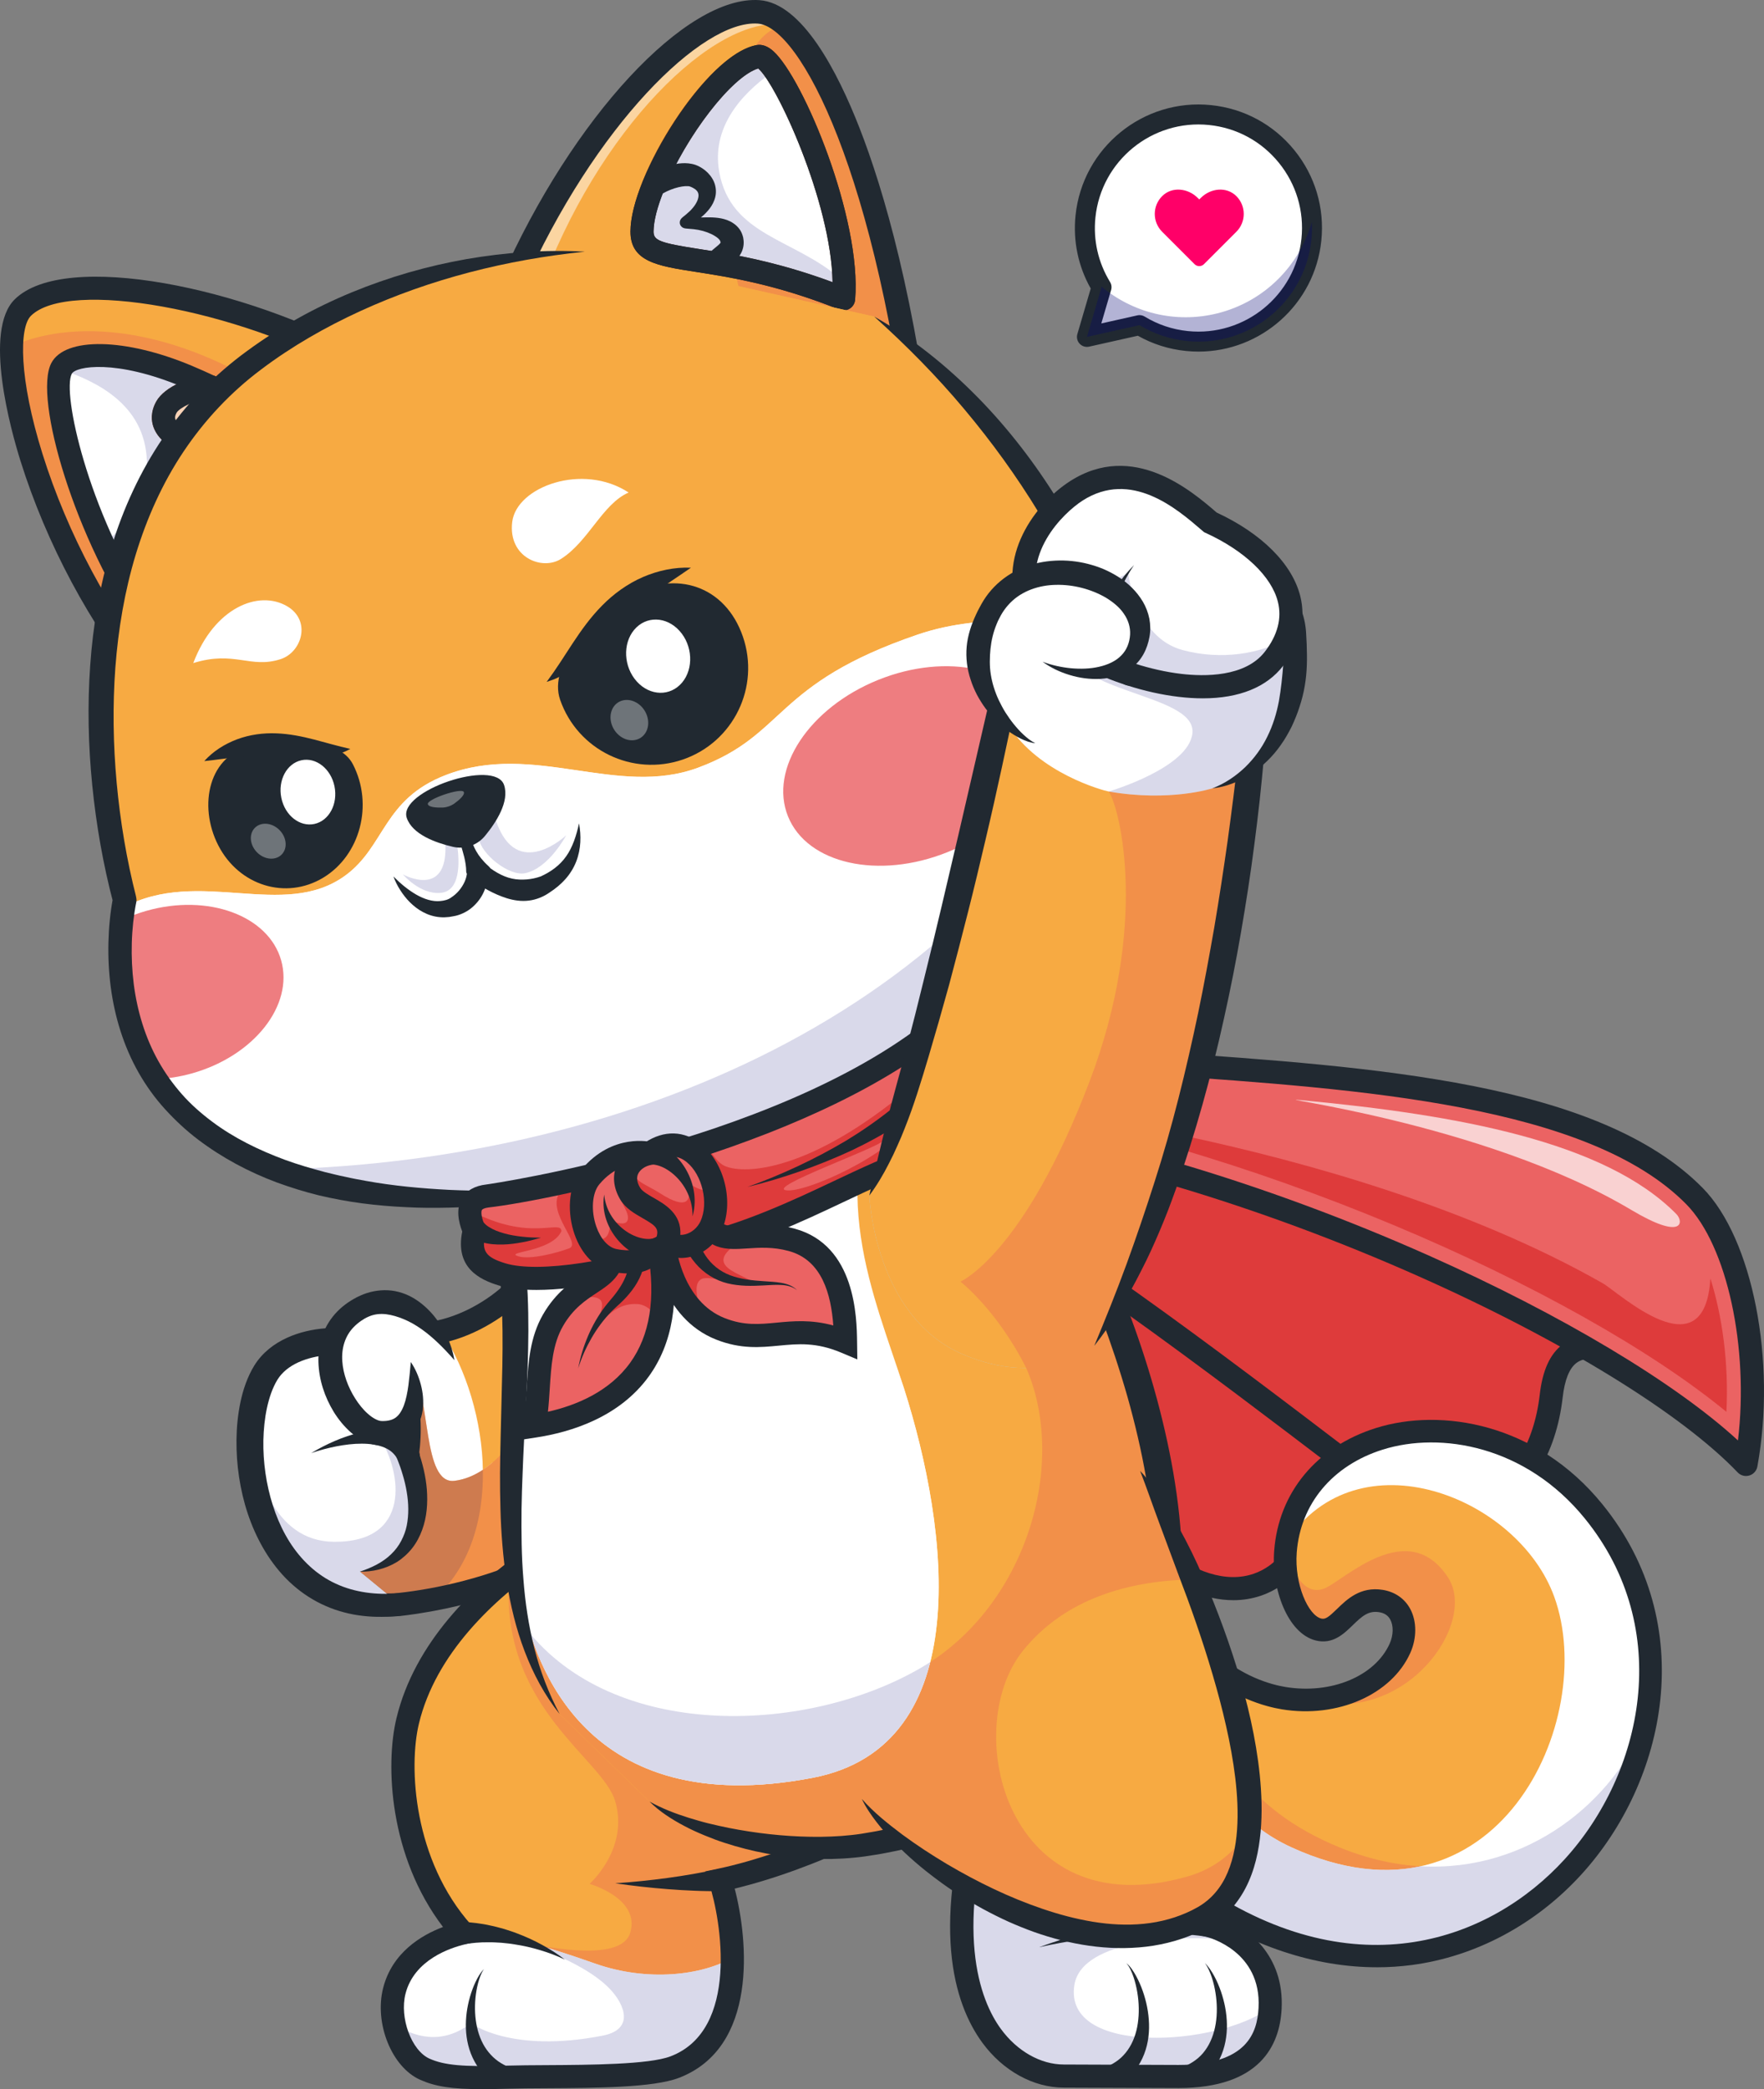 <?xml version="1.0" encoding="UTF-8"?>
<svg id="Layer_1" data-name="Layer 1" xmlns="http://www.w3.org/2000/svg" viewBox="0 0 2670.15 3161.7">
  <rect x="0" y="0" width="2670.15" height="3161.7" fill="#808080" stroke="none"/>
  <g>
    <g>
      <path d="M1090.15,2845.28c9.13,27.86,18.14,71.91,18.34,117.57.26,68.09-19.11,139.57-87.32,165.52-46.93,17.88-183.7,13.08-253.53,15.21-69.87,2.12-99.43-.8-124.66-12.1-35.42-15.85-57.3-74.25-46.13-118.38,13.55-53.31,63.25-78.03,102.66-87.46.42-.09.81-.22,1.23-.3-88.69-98.97-102.53-242.7-83.59-321.07,53.69-222.1,358.1-339.55,358.1-339.55l474.02,405.46c-80.74,79.81-245.72,151.13-359.12,175.09" style="fill: #f7aa42;"/>
      <path d="M741.93,2926.85c-.38-.09-.57-.14-.57-.14.19.05.38.09.57.14" style="fill: #92b3c1;"/>
      <path d="M783.76,2937.6c-22.37-5.12-38.71-9.81-41.84-10.75,12.37,2.51,26.67,6.11,41.84,10.75" style="fill: #92b3c1;"/>
      <path d="M1090.14,2845.25c22.74,69.46,44.92,239.8-68.99,283.16-46.91,17.81-183.7,13.03-253.55,15.16-69.84,2.13-99.4-.81-124.66-12.08-22.84-10.24-40.04-38.1-46.39-68.47,28.91,19.14,71.6,33.31,116.42-1.19,0,0,59.41,46.15,199.19,18.9,48.19-9.38,33.92-46.48,11.23-70.46-29.38-31.13-89.08-57.28-139.5-72.63,58.38,13.31,157.65,29.24,170.1-12.61,15.59-52.41-61.6-74.01-61.6-74.01,0,0,60.13-52.98,38.8-125.24-18.91-64.01-168.42-138.44-161.29-327.68,102.63-89.26,225.26-149.7,225.26-149.7l454.06,421.8c-80.74,79.74-245.68,151.1-359.11,175.03" style="fill: #f29049;"/>
      <path d="M1108.5,2962.85c.05,18.18-1.27,36.57-4.54,54.28-.22,1.32-.47,2.59-.77,3.91-1.78,8.79-4.08,17.41-6.92,25.7-.93,2.89-2,5.73-3.14,8.49-.25.68-.55,1.32-.81,2-1.4,3.44-2.93,6.75-4.59,10.02-2.97,5.9-6.29,11.55-10.02,16.9-1.57,2.38-3.27,4.67-5.09,6.88-1.62,2.08-3.36,4.08-5.1,6.03-1.36,1.49-2.72,2.93-4.17,4.33-1.4,1.4-2.89,2.8-4.37,4.16-2.55,2.29-5.23,4.5-8.03,6.5-8.71,6.58-18.6,12.1-29.81,16.35-.72.3-1.49.56-2.26.81-6.07,2.12-13.42,3.87-21.83,5.35-1.28.21-2.55.42-3.87.64-2.04.34-4.21.63-6.37.93-.3.08-.64.13-.98.17-2.03.25-4.16.55-6.28.81-2.6.3-5.27.59-7.99.89-2.43.21-4.93.47-7.48.68-61.12,5.4-146.16,3.36-196.49,4.89-69.83,2.12-99.39-.81-124.66-12.11-1.79-.81-3.57-1.74-5.31-2.76-.85-.51-1.66-1.02-2.51-1.57-.17-.08-.3-.17-.47-.3-.72-.51-1.44-1.02-2.12-1.53-.85-.64-1.66-1.27-2.46-1.91-1.61-1.27-3.22-2.72-4.76-4.25-1.53-1.53-3.02-3.1-4.46-4.76-1.44-1.66-2.84-3.4-4.21-5.18v-.04c-1.36-1.83-2.68-3.7-3.86-5.65-1.28-1.95-2.47-3.95-3.57-6.03-.59-1.02-1.15-2.08-1.65-3.14-.6-1.06-1.11-2.12-1.58-3.19-.51-1.1-1.02-2.21-1.49-3.31v-.04c-.51-1.06-.98-2.17-1.4-3.31-1.15-2.68-2.12-5.44-2.97-8.24-.64-1.87-1.19-3.74-1.7-5.65-.34-1.19-.64-2.38-.93-3.57-.34-1.32-.63-2.63-.93-3.99.04,0,.04.04.08.04,28.93,19.11,71.57,33.22,116.34-1.23,0,0,59.42,46.13,199.21,18.9,48.17-9.39,33.9-46.51,11.21-70.47-29.39-31.13-89.07-57.3-139.49-72.63,9.6,2.17,20.3,4.46,31.56,6.5,27.44,7.6,55.73,17.07,85.03,27.4,80.7,28.5,162.98,17.41,208-8.71" style="fill: #f9d3b7;"/>
      <path d="M413.95,2137.8s10.29,309.65,191.03,290.32c114.19-12.21,333.43-70.65,366.66-226.63,26.03-122.19-119.46-437.24-148.72-315.96-16.08,66.66-120.11,141.16-205.77,133.32-92.12,9.88-178.99,71.54-203.2,118.95" style="fill: #f7aa42;"/>
      <path d="M971.65,2201.49c-28.8,134.94-196.79,196.91-315.5,219.09-18.48,3.44-35.81,5.9-51.18,7.56-180.73,19.33-191.01-290.32-191.01-290.32,24.21-47.44,111.07-109.08,203.2-118.97,16.57,1.53,33.85-.04,51.01-4.08,71.61-16.61,141.82-75.48,154.74-129.25,29.27-121.27,174.74,193.77,148.75,315.97" style="fill: #f7aa42;"/>
      <path d="M656.15,2420.57c-18.48,3.44-35.81,5.9-51.18,7.56-180.73,19.33-191.01-290.32-191.01-290.32,24.21-47.44,111.07-109.08,203.2-118.97,16.57,1.53,33.85-.04,51.01-4.08,75.73,115.45,95.74,312.78-12.02,405.8" style="fill: #fff;"/>
      <path d="M670.93,2417.68c-24.08,4.97-46.55,8.37-65.96,10.45-180.73,19.33-191.01-290.32-191.01-290.32,16.18-31.69,59.55-53.47,112.77-73.14l97.52,13.33c28.08,33.77,14.87,168.93,63.63,163.02,21.32-2.59,40.56-13.08,57.64-27.69,12.87,80.91-5.48,158.47-74.59,204.34" style="fill: #f9d3b7;"/>
      <path d="M971.63,2201.5c-33.22,155.95-252.47,214.43-366.66,226.64-180.73,19.31-191.01-290.32-191.01-290.32,16.17-31.67,59.53-53.5,112.79-73.15l97.48,13.32c28.1,33.8,14.87,168.94,63.64,163.06,93.38-11.4,145.91-173.53,159.19-171.31,6.18,1.01,64.94,28.29,126.26,57.26,2.9,28.15,2.71,53.93-1.69,74.5" style="fill: #f29049;"/>
      <g style="opacity: .15;">
        <path d="M730.9,2224.34c1.4,75.99-20.47,149.34-74.76,196.23-18.52,3.44-35.81,5.9-51.18,7.56-180.73,19.33-191.01-290.32-191.01-290.32,16.18-31.69,59.55-53.48,112.77-73.14l97.52,13.34c28.08,33.77,14.87,168.92,63.63,163.02,15.46-1.87,29.82-7.9,43.03-16.69" style="fill: #000072;"/>
      </g>
      <path d="M588.95,2446.48c-35.42,0-66.97-11.84-93.98-35.33-91.04-79.13-98.23-264.9-98.49-272.77l-.15-4.51,2.05-4.02c27.43-53.72,121.14-118.12,216.91-128.39l1.73-.19,1.73.16c78.2,7.16,173.34-62.66,187.18-120.01,10.36-42.96,35.51-42.14,45.87-39.8,45.37,10.3,89.01,116.55,101.31,148.87,12.24,32.15,50.97,142.66,35.63,214.63-42.29,198.46-347.27,236.67-381.9,240.38-6.07.65-12.03.97-17.89.97ZM431.66,2141.87c1.69,28.51,13.99,180.16,86.28,242.93,24.19,21,52.06,29.5,85.18,25.94,116.33-12.44,321.25-71.28,351.42-212.9,14.79-69.43-35.21-225.7-84.77-296.16-13.5-19.19-21.78-24.28-24.66-25.57-1.12,1.55-3.22,5.31-5.2,13.51-17.29,71.64-125.12,154.5-222.53,146.78-87.3,9.97-163.09,67.03-185.71,105.45Z" style="fill: #212931;"/>
      <path d="M1108.5,2962.85c.26,68.09-19.11,139.57-87.33,165.52-46.93,17.88-183.7,13.08-253.53,15.21-69.87,2.12-99.43-.81-124.66-12.11-35.42-15.84-57.3-74.25-46.12-118.38,13.55-53.31,63.24-78.03,102.66-87.46,62.69.25,128.78,20.43,200.99,45.92,80.7,28.5,162.98,17.41,208-8.71" style="fill: #fff;"/>
      <g style="opacity: .15;">
        <path d="M1108.5,2962.85c.05,18.18-1.27,36.57-4.54,54.28-.22,1.32-.47,2.59-.77,3.91-1.78,8.79-4.08,17.41-6.92,25.7-.93,2.89-2,5.73-3.14,8.49-.25.68-.55,1.32-.81,2-1.4,3.44-2.93,6.75-4.59,10.02-2.97,5.9-6.29,11.55-10.02,16.9-1.57,2.34-3.27,4.63-5.09,6.88-1.62,2.08-3.36,4.08-5.1,6.03-1.36,1.49-2.72,2.93-4.17,4.33-1.4,1.4-2.89,2.8-4.37,4.16-2.55,2.25-5.23,4.46-8.03,6.5-8.71,6.58-18.6,12.1-29.81,16.35-.72.3-1.49.56-2.26.81-6.07,2.08-13.46,3.87-21.83,5.35-1.28.21-2.55.42-3.87.64-2.04.34-4.21.63-6.37.93-.3.08-.64.13-.98.17-2.03.25-4.16.55-6.28.81-2.6.3-5.27.59-7.99.89-2.43.21-4.93.47-7.48.68-61.12,5.4-146.16,3.36-196.49,4.89-69.83,2.12-99.39-.81-124.66-12.11-1.79-.81-3.57-1.74-5.31-2.76-.85-.51-1.66-1.02-2.51-1.57-.17-.08-.3-.17-.47-.3-.72-.51-1.44-1.02-2.12-1.53-.85-.64-1.66-1.27-2.46-1.91-1.66-1.32-3.22-2.77-4.76-4.25-1.53-1.53-3.02-3.1-4.46-4.76-1.44-1.66-2.84-3.4-4.21-5.18v-.04c-1.36-1.83-2.63-3.7-3.86-5.65-1.28-1.95-2.47-3.95-3.57-6.03-.59-1.02-1.15-2.08-1.65-3.14-.6-1.06-1.11-2.12-1.58-3.19-.51-1.1-1.02-2.21-1.49-3.31v-.04c-.51-1.06-.98-2.17-1.4-3.31-1.15-2.68-2.12-5.44-2.97-8.24-.64-1.87-1.19-3.74-1.7-5.65-.34-1.19-.64-2.38-.93-3.57-.3-1.32-.59-2.63-.85-3.95,28.93,19.11,71.57,33.22,116.34-1.23,0,0,59.42,46.13,199.21,18.9,48.17-9.39,33.9-46.51,11.21-70.47-29.39-31.13-89.07-57.3-139.49-72.63,9.6,2.17,20.3,4.46,31.56,6.5,27.44,7.6,55.73,17.07,85.03,27.4,80.7,28.5,162.98,17.41,208-8.71" style="fill: #000072;"/>
      </g>
      <path d="M604.97,2428.13c-224.74,23.72-259.63-259.21-202.4-350.96,38.66-61.99,155.01-54.22,180.32-27.13,24.86,26.62,42.66,80.41,34.26,151.47,33.3,89.2,12.33,164.36-72.53,177.08l60.35,49.55Z" style="fill: #b5cedc;"/>
      <path d="M544.61,2378.56l60.35,49.59c-171.36,18.06-232.34-142.1-226.3-259.91v-.05c1.93-36.69,10.28-69.24,23.9-91.01,38.67-62,155.04-54.22,180.34-27.14,10.91,11.68,20.47,28.59,27.04,49.88,8.4,27.23,11.93,61.71,7.2,101.59,33.32,89.18,12.36,164.36-72.52,177.06" style="fill: #fff;"/>
      <g style="opacity: .15;">
        <path d="M544.61,2378.56l60.35,49.59c-171.36,18.06-232.34-142.1-226.3-259.91,7.53,57.55,33.94,164.17,126.6,165.08,117.33,1.11,103.38-103.67,69.58-157.84-28.97-46.49,21.59-31.77,20.13-60.59-.38-7.82,5.8-12.41,14.97-14.97,8.4,27.23,11.93,61.71,7.2,101.59,33.32,89.18,12.36,164.36-72.52,177.06" style="fill: #000072;"/>
      </g>
      <path d="M606.75,2445.02c-18.74,2.1-37.92,2.75-57.14.45-9.6-1.03-19.2-2.79-28.64-5.31-9.45-2.45-18.77-5.65-27.76-9.62-18.06-7.81-34.86-18.63-49.59-31.58-14.8-12.91-27.3-28.06-37.93-44.14-21.05-32.38-34.35-68.6-41.42-105.55-3.57-18.49-5.64-37.23-6.18-56.07-.54-18.84.36-37.79,3.26-56.74,2.93-18.94,7.64-37.95,16.4-56.57,2.15-4.66,4.72-9.26,7.51-13.83,2.98-4.74,6.37-9.23,10.07-13.36,7.4-8.29,16.01-15.17,25.07-20.69,18.21-11.03,37.9-17.02,57.42-20.12,19.61-2.94,39.23-3.03,58.84-.37,9.82,1.37,19.64,3.48,29.62,6.86,4.99,1.75,10.02,3.77,15.18,6.56,5.11,2.79,10.51,6.25,15.75,11.83,14.64,16.21,23.35,34.8,29.29,53.5,6.05,18.74,8.81,37.87,9.94,56.84,1.04,18.99.1,37.85-2.39,56.37l-.96-7.96c6.5,18.79,11.41,38.38,13.03,58.69,1.52,20.21.2,41.36-7.11,61.16-3.58,9.86-8.56,19.35-15.06,27.63-6.53,8.26-14.38,15.34-22.99,20.85-17.57,10.71-37.36,15.05-56.37,14.71,18.05-5.96,34.96-14.17,47.42-26.39,6.28-5.98,11.43-12.82,15.29-20.23,3.89-7.38,6.84-15.18,8.45-23.4,3.2-16.4,2.83-33.62-.09-50.66-1.38-8.53-3.39-17.03-5.91-25.44-2.42-8.43-5.38-16.75-8.6-25l-1.4-3.57.44-4.4c3.3-33.3,1.11-67.29-9.4-97.31-2.55-7.5-5.82-14.59-9.54-21.16-3.7-6.56-7.88-12.68-12.61-17.61-.86-.89-2.94-2.43-5.64-3.79-2.67-1.39-5.91-2.67-9.3-3.79-6.87-2.2-14.48-3.77-22.24-4.71-15.57-1.87-31.8-1.52-47.23,1.08-15.43,2.51-30.27,7.28-42.43,14.76-6.07,3.73-11.43,8.1-15.83,13.06-2.2,2.48-4.18,5.11-5.9,7.88-1.8,3.02-3.59,6.15-5.14,9.56-6.35,13.52-10.49,29.27-13.08,45.33-5.04,32.28-4.04,66.32,2.01,99,6.12,32.68,17.21,64.49,34.58,91.89,17.33,27.31,41.07,49.94,69.89,63.1,28.73,13.33,61.78,17.39,94.85,14.45l.16-.02c9.34-.83,17.6,6.07,18.43,15.41.82,9.21-5.89,17.36-15.03,18.4" style="fill: #212931;"/>
      <path d="M471.12,2199.12c11.33-6.95,23.26-13.02,35.63-18.38,12.41-5.25,25.27-9.87,38.96-12.79,13.64-2.92,28.25-4.39,43.74-1.54,7.71,1.4,15.63,4.24,22.95,8.69,7.33,4.42,13.9,10.48,19.15,17.4l.51.68c5.72,7.54,4.25,18.3-3.3,24.02-7.54,5.72-18.3,4.25-24.03-3.3-.79-1.05-1.48-2.25-2-3.39-3.7-8.32-10.22-15.33-20.34-19.61-9.99-4.31-22.29-6.08-34.82-6.06-12.58-.07-25.49,1.58-38.32,4.01-12.82,2.54-25.62,5.89-38.14,10.27" style="fill: #212931;"/>
      <path d="M621.81,2061.25s30.68,107.76-44.7,107.67c-52.36-.06-125.34-135.86-33-188.52,53.94-30.76,113.86,14.75,143.74,78.01" style="fill: #fff;"/>
      <path d="M621.81,2061.25c7.05,10.27,11.9,21.75,15.14,33.86,3.15,12.13,4.74,25.07,2.86,38.91-.92,6.91-2.94,14.03-6.38,21.04-3.53,6.91-8.67,13.72-15.36,18.86-6.61,5.2-14.33,8.82-21.9,10.78-3.81,1.05-7.56,1.64-11.28,2.09-1.84.18-3.7.37-5.5.42-.96.03-1.7.11-2.84.1l-3.48-.1c-9.14-.7-17.13-3.5-23.94-7.02-6.86-3.56-12.75-7.82-18.06-12.43-10.51-9.32-18.91-19.83-25.91-31.07-13.7-22.56-22.34-48.1-23.18-75.39-.39-13.59,1.5-27.65,6.3-41.02,4.74-13.38,12.7-25.76,22.56-35.77,4.93-5.02,10.33-9.46,15.97-13.33,2.83-1.93,5.72-3.71,8.65-5.4,3.09-1.67,6.16-3.44,9.47-4.82,12.95-6,27.88-9.06,42.46-8.28,14.63.75,28.44,5.67,40.04,12.77,11.61,7.22,21.34,16.26,29.53,26.11,8.13,9.91,14.84,20.6,19.96,31.89,5.25,11.18,8.93,22.98,10.92,34.96-15.99-18.2-32.14-34.43-49.8-46.91-8.8-6.18-17.86-11.39-26.94-15.1-9.04-3.76-17.87-6.38-26.59-7.46-8.7-1.02-17.55-.25-25.94,3.34-2.12.79-4.13,1.95-6.21,2.99-2.12,1.26-4.19,2.56-6.18,3.95-3.95,2.78-7.59,5.85-10.81,9.2-13.07,13.3-18.61,31.86-17.27,51.39,1.26,19.51,8.7,39.5,19.52,56.62,5.42,8.52,11.71,16.51,18.71,22.71,6.79,6.27,14.66,10.65,19.76,11.27.31.02.6.04.9.09.31.04,1.04.03,1.54.05,1.12.05,2.17,0,3.25-.02,2.1-.11,4.16-.28,6.02-.66,3.79-.7,7-1.86,9.79-3.62,5.5-3.36,10.14-9.9,13.59-18.94,3.4-8.98,5.49-19.69,7.01-30.83,1.48-11.2,2.53-22.89,3.62-35.21" style="fill: #212931;"/>
      <path d="M1161.01,1960.19s462.88,288.32,584.29,390.98c119.92,101.41,218.07,42.16,237.2-49.93,12.34-59.41,42.33-77.93,86.42-63.82,25.27,8.09-99.95-347.15-99.95-347.15l-734.09-92.59-73.88,162.51Z" style="fill: #de3b3b;"/>
      <path d="M1866.77,2421.71c-42.39,0-88.21-19.51-132.76-57.18-119.06-100.68-577.62-386.62-582.24-389.5l-13.02-8.11,85.55-188.19,757.57,95.56,3.59,10.18c.29.83,29.6,84.06,56.71,168.09,57.94,179.56,50.62,187.1,41.35,196.65-5.15,5.29-12.78,7.16-19.94,4.88-15.87-5.08-28.13-4.92-37.47.53-12.14,7.08-21.06,23.97-26.51,50.2-11.03,53.1-44.85,94.19-90.45,109.91-13.59,4.69-27.79,7-42.39,7ZM1183.26,1953.48c77.44,48.45,462.32,290.49,573.32,384.35,50.11,42.37,100.25,57.93,141.18,43.83,33.84-11.67,59.12-43.06,67.62-83.97,7.55-36.34,22.06-61,43.12-73.29,12.88-7.51,27.77-10.29,44.46-8.36-9.42-48.2-52.9-184.26-96.91-309.78l-710.59-89.63-62.21,136.84Z" style="fill: #212931;"/>
      <path d="M1439.86,1802.32c122.45,46.23,454.11,302.03,629.06,435.11,154.76,117.72,263.22,14.55,279.12-124.62,9.4-82.34,54.21-77.76,93.89-71.15,27.92,4.65-140.21-313.93-140.21-313.93l-783.06-98.76s-201.25,127.12-78.8,173.35" style="fill: #de3b3b;"/>
      <path d="M2196.29,2306.27c-36.88,0-83.22-13.31-137.95-54.94l-34.42-26.21c-178.7-136.14-477.78-364.01-590.22-406.46h0c-38.75-14.62-48.88-37.27-50.54-53.69-6.46-63.58,103.98-136.76,126.18-150.79l5.3-3.35,798.31,100.68,4.24,8.05c.39.74,39.46,74.84,76.43,150.21,79.17,161.44,72.53,170.64,64.84,181.29-4.39,6.09-11.81,9.1-19.39,7.83-20.64-3.43-40.21-5.74-52.78,3.73-10.83,8.16-17.85,25.71-20.87,52.16-9.93,86.92-51.97,154.23-112.46,180.04-15.21,6.49-34.18,11.44-56.66,11.44ZM1446.03,1785.96c117.22,44.25,418.85,274.05,599.07,411.35l34.4,26.2c59.13,44.98,114.36,58.53,159.72,39.17,48.05-20.51,83.09-78.69,91.45-151.86,4.21-36.86,15.51-61.76,34.56-76.12,18.08-13.63,39.62-14.91,58.28-13.25-15.77-45.62-74.82-166.84-133.01-277.52l-767.72-96.83c-47.04,30.8-107.91,84.31-104.85,114.34.98,9.59,10.43,17.84,28.1,24.51h0Z" style="fill: #212931;"/>
      <path d="M1572.69,2268.7s5.44,443.94,238.86,600.62c463.89,311.4,869.37-251.38,600.59-582.17-160.53-197.57-451.55-138.15-466.38,61.29-3.97,53.29,19.02,109.84,49.98,117.6,34.96,8.77,46.51-50.67,94.49-43.11,34.85,5.49,41.83,42.93,28.82,71.74-57.37,126.96-362.05,130.14-398.52-229.23" style="fill: #f7aa42;"/>
      <path d="M1811.55,2869.34c-233.4-156.72-238.85-600.63-238.85-600.63l147.81-3.27c9.71,95.72,38.44,165.72,76.53,214.5,104.74,134.38,279.91,107.86,322.02,14.71,13.03-28.81,6.03-66.23-28.8-71.72-48-7.57-59.55,51.86-94.53,43.09-30.92-7.75-53.93-64.3-49.95-117.57.39-5.16.95-10.27,1.72-15.25,28.18-187.14,308.29-238.51,464.67-46.06,268.78,330.79-136.71,893.58-600.61,582.2" style="fill: #f7aa42;"/>
      <path d="M1811.55,2869.34c-233.4-156.72-238.85-600.63-238.85-600.63l147.81-3.27c9.71,95.72,38.44,165.72,76.53,214.5,52.07,66.81,121.59,93.87,183.49,92.66,62.59-1.17,117.36-31.15,138.53-77.95,13.03-28.81,6.03-66.23-28.8-71.72-48-7.57-59.55,51.86-94.53,43.09-30.92-7.75-53.93-64.3-49.95-117.57.39-5.16.95-10.27,1.72-15.25.71-4.71,1.58-9.34,2.63-13.86,39.59-175.71,309.62-219.78,462.04-32.2,268.78,330.79-136.71,893.58-600.61,582.2" style="fill: #f7aa42;"/>
      <path d="M1811.55,2869.34c-233.4-156.72-238.85-600.63-238.85-600.63l147.81-3.27c9.71,95.72,38.44,165.72,76.53,214.5,52.07,66.81,121.59,93.87,183.49,92.66,62.59-1.17,117.36-31.15,138.53-77.95,13.03-28.81,6.03-66.23-28.8-71.72-48-7.57-59.55,51.86-94.53,43.09-30.92-7.75-53.93-64.3-49.95-117.57.39-5.16.95-10.27,1.72-15.25.71-4.71,1.58-9.34,2.63-13.86,39.59-175.71,309.62-219.78,462.04-32.2,268.78,330.79-136.71,893.58-600.61,582.2" style="fill: #f7aa42;"/>
      <path d="M2491.54,2602.96c-48.04,265.93-349.16,488.44-680,266.38-233.4-156.72-238.85-600.63-238.85-600.63l147.81-3.27c9.71,95.72,38.44,165.72,76.52,214.5,7.77,9.98,15.93,19.08,24.45,27.31,48.23,46.94,106.42,66.39,159.04,65.35,62.59-1.17,117.36-31.15,138.53-77.95,13.03-28.81,6.04-66.23-28.8-71.72-48-7.57-59.55,51.86-94.52,43.09-30.93-7.75-53.93-64.3-49.95-117.57.39-5.17.95-10.27,1.72-15.25.71-4.71,1.58-9.34,2.63-13.86,39.59-175.71,309.62-219.79,462.05-32.2,77.11,94.88,98.73,208.88,79.39,315.82" style="fill: #f7aa42;"/>
      <path d="M1980.04,2572.67c.17-.03.3-.03.47-.06,62.59-1.17,117.36-31.15,138.53-77.95,13.03-28.81,6.03-66.23-28.8-71.72-48-7.57-59.55,51.86-94.53,43.09-30.92-7.76-53.93-64.3-49.95-117.57.39-5.16.95-10.27,1.72-15.25.71-4.71,1.58-9.34,2.62-13.86-4.63,37.45,16.21,99.62,54.66,84.58,28.8-11.28,126.2-110.02,187.15-16.54,45.31,69.49-64.73,225.83-211.87,185.28" style="fill: #f29049;"/>
      <path d="M2491.54,2602.96c-48.04,265.93-349.16,488.44-680,266.38-233.4-156.72-238.85-600.63-238.85-600.63l147.81-3.27c9.71,95.72,38.44,165.72,76.52,214.5,7.77,9.98,15.93,19.08,24.45,27.31-1.72,129.29,65.52,230.91,206.03,288.52,216.81,88.89,404.58-39.9,464.04-192.82" style="fill: #f29049;"/>
      <path d="M2491.54,2602.96c-48.04,265.93-349.16,488.44-680,266.38-233.4-156.72-238.85-600.63-238.85-600.63l147.81-3.27c9.71,95.72,38.44,165.72,76.52,214.5,3.09,90.18,8.92,247.7,158.18,315.95,74.3,33.95,139.64,40.58,195.19,28.48,162.34,9.09,293.31-98.38,341.14-221.43" style="fill: #f9d3b7;"/>
      <path d="M1811.55,2869.34c-233.4-156.72-238.85-600.63-238.85-600.63l147.81-3.27c9.71,95.72,38.44,165.72,76.53,214.5,3.09,90.18,8.92,247.7,158.18,315.95,310.31,141.82,464.99-192.93,397.43-379.34-54.93-151.52-297.02-247.23-405.15-83.36,28.18-187.14,308.29-238.51,464.67-46.06,268.78,330.79-136.71,893.58-600.61,582.2" style="fill: #fff;"/>
      <g style="opacity: .15;">
        <path d="M2491.54,2602.96c-48.04,265.93-349.16,488.44-680,266.38-233.4-156.72-238.85-600.63-238.85-600.63l147.81-3.27c9.71,95.72,38.44,165.72,76.52,214.5,3.09,90.18,8.92,247.7,158.18,315.95,74.3,33.95,139.64,40.58,195.19,28.48,162.34,9.09,293.31-98.38,341.14-221.43" style="fill: #000072;"/>
      </g>
      <path d="M2084.21,2977.23c-93.6,0-190.15-31.9-282.2-93.69-238.14-159.86-246.21-596.14-246.43-614.63-.12-9.45,7.45-17.21,16.9-17.32h.22c9.35,0,16.99,7.52,17.11,16.9.05,4.35,8.11,436.82,231.28,586.63,232.93,156.38,435.42,81.19,547.25-41.31,118.22-129.52,166.67-348.3,30.52-515.84-89.51-110.17-218.07-131.71-305.81-104.17-76.05,23.86-124.73,82.16-130.21,155.94-3.56,47.81,17.41,94.8,37.08,99.73,6.2,1.55,11.16-2.07,23.91-14.49,14.85-14.46,35.18-34.29,69.07-28.93,18.45,2.91,33.26,13.12,41.69,28.73,10.18,18.86,10.21,44.52.06,66.96-28.48,63.03-110.15,98.85-194.23,85.13-48.77-7.95-210-54.51-236.92-319.68-.95-9.4,5.9-17.8,15.3-18.76,9.44-.93,17.8,5.9,18.76,15.3,24.45,240.95,165.67,282.39,208.36,289.35,69.09,11.29,135.31-16.26,157.52-65.43,5.75-12.72,6.15-27.09,1.02-36.61-3.38-6.26-8.91-9.92-16.9-11.18-16.12-2.56-25.66,5.8-39.86,19.63-13.55,13.2-30.45,29.6-56.12,23.17-42.86-10.75-67.12-78.73-62.89-135.47,6.57-88.29,64.17-157.84,154.11-186.06,98.74-30.98,242.99-7.38,342.63,115.25,148.34,182.57,96.28,420.17-31.81,560.51-69.05,75.65-160.28,124.28-256.89,136.95-17.36,2.28-34.9,3.41-52.52,3.41Z" style="fill: #212931;"/>
    </g>
    <g>
      <path d="M1495.24,2696.32c-105.58,330.42,24.88,445.56,115.02,445.56,44.27,0,124.68.65,173.51.65,83.28,0,134.88-30.57,138.74-102.98,5.41-101.51-91.39-125.06-91.39-125.06l14.16-233.03" style="fill: #b5cedc;"/>
      <path d="M1922.57,3038.44c0,.38-.05.76-.05,1.14-3.89,72.39-55.48,102.96-138.74,102.96-48.85,0-129.26-.66-173.51-.66-90.17,0-220.61-115.14-115.04-445.54l350.06-14.87-14.17,233.03s22.51,5.5,45.25,22.55c24.16,18.2,48.57,49.51,46.2,101.4" style="fill: #fff;"/>
      <g style="opacity: .15;">
        <path d="M1922.57,3038.44c0,.38-.05.76-.05,1.14-3.89,72.39-55.48,102.96-138.74,102.96-48.85,0-129.26-.66-173.51-.66-90.17,0-220.61-115.14-115.04-445.54l350.06-14.87-14.17,233.03s22.51,5.5,45.25,22.55c-87.89-10.56-238.71-2.46-250.04,66.72-17.72,108.03,216.35,93.67,296.23,34.68" style="fill: #000072;"/>
      </g>
      <path d="M1783.78,3160c-25.04,0-58.37-.17-90.89-.33-30.9-.16-61.06-.31-82.63-.31-46.13,0-92.28-25.47-123.44-68.15-43.19-59.15-79.68-176.59-8.23-400.21,2.94-9.19,12.76-14.27,21.97-11.33,9.19,2.93,14.27,12.77,11.33,21.97-70.52,220.69-28.29,325.89,3.16,368.95,24.6,33.69,60.2,53.81,95.21,53.81,21.62,0,51.84.15,82.8.31,32.46.17,65.72.34,90.71.34,104.58,0,119.31-49.32,121.28-86.42,4.55-85.38-74.76-106.32-78.14-107.17l-14.06-3.54.81-14.49,14.16-233.03c.59-9.64,8.9-16.93,18.51-16.39,9.64.59,16.98,8.88,16.39,18.51l-13.33,219.43c39.38,15.01,94.91,57.17,90.58,138.53-2.91,54.53-32.36,119.53-156.2,119.53Z" style="fill: #212931;"/>
      <path d="M1572.69,2946.95c20.52-7.57,41.44-14.17,62.56-20.19,21.13-5.98,42.51-11.25,64.14-15.79,21.64-4.51,43.56-7.95,65.76-10.54,22.22-2.38,44.76-3.41,67.64-2.86,9.4.23,16.85,8.04,16.62,17.44-.22,9.41-8.03,16.85-17.44,16.63-.71-.02-1.41-.08-2.09-.18l-.43-.07c-20.61-3.18-41.77-5.01-63.16-5.5-21.39-.28-42.95.26-64.54,1.91-21.57,1.67-43.18,4.09-64.72,7.27-21.53,3.22-43.03,7.03-64.35,11.88" style="fill: #212931;"/>
      <path d="M1289.97,1552.25c339.28,93.61,1036.97,16.36,1274.98,257.94,70.27,71.31,105.95,252.64,77.99,406.08-170.45-178.57-723.92-449.73-1215.98-516.75l-136.99-147.26Z" style="fill: #eb6363;"/>
      <g style="opacity: .7;">
        <path d="M1971.22,1665.12c233.7,22.03,457.67,62.01,566.2,172.17,11.32,11.49,11.01,40.93-68.05-6.14-225.18-134.08-571.28-172.92-498.15-166.03" style="fill: #fff;"/>
      </g>
      <path d="M2613.26,2136.69c-225.61-185.7-729.8-410.71-1167.37-473.53,0,0,580.89,52.13,980.03,278.83,24.76,14.07,154.51,136.8,163.07-7.28,17.94,56.73,28,128.35,24.27,201.98" style="fill: #de3b3b;"/>
      <path d="M2642.93,2233.74c-4.71,0-9.3-1.9-12.65-5.41-84.98-89.02-265.1-199.79-481.85-296.31-243.28-108.33-500.34-184.75-723.84-215.19-9.57-1.3-16.26-10.11-14.96-19.68,1.3-9.57,10.11-16.3,19.68-14.96,226.69,30.87,487.13,108.26,733.34,217.89,201.67,89.8,372.93,192.48,468.08,279.83,16.76-139.43-16.02-294.31-78.24-357.46-148.12-150.34-493.82-174.3-798.82-195.44-177.5-12.3-345.14-23.92-468.35-57.92-9.31-2.57-14.77-12.19-12.2-21.5,2.57-9.3,12.21-14.77,21.5-12.2,119.83,33.06,285.78,44.56,461.47,56.74,326.4,22.62,663.91,46.02,821.31,205.78,75.5,76.63,111.84,261.77,82.73,421.48-1.18,6.46-5.88,11.73-12.18,13.61-1.65.49-3.34.73-5.01.73Z" style="fill: #212931;"/>
      <path d="M730.48,3161.7c-47.19,0-71.77-4.04-94.66-14.28-42.8-19.14-69.45-85.21-55.91-138.62,13.61-53.7,57.65-80.05,90.67-92.52-81.4-106.79-87.58-245.1-70.42-316.11,55.19-228.38,356.02-346.82,368.8-351.75,9.02-3.48,19.13,1.01,22.6,10.01,3.48,9-1,19.13-10,22.61-2.96,1.14-296.54,116.86-347.41,327.34-15.92,65.9-8.39,207.07,79.6,305.28l19.69,21.98-28.74,6.71c-22.97,5.37-77.81,23.42-90.9,75.05-9.23,36.43,9.09,85.94,36.3,98.11,22.43,10.03,50.88,12.6,117,10.59,16.97-.52,37.91-.63,60.08-.75,65.44-.36,155.06-.84,187.78-13.3,104.58-39.8,76.62-206.21,58.57-261.36l-6.05-18.52,19.06-4.02c111.25-23.47,272.75-93.62,350.44-170.38,6.86-6.78,17.93-6.72,24.72.15,6.78,6.87,6.72,17.93-.15,24.72-80.9,79.94-235.91,148.07-349.43,175.55,20.48,78.53,35.52,240.77-84.73,286.53-38.63,14.7-124.38,15.17-200.02,15.58-21.94.12-42.68.23-59.21.74-14.01.42-26.48.65-37.68.65Z" style="fill: #212931;"/>
      <path d="M983.11,2726.42c60.18,46.11,205.51,83.99,327.47,65.36,231.76-35.41,396.98-188,444.77-318.71,38.83-106.19,13.92-524.64-389.43-1039.88l-596.75,258.55c6.15,40.37-40.08,13.78-43.88,62.05,132.2,216.91-37.43,597.56,121.91,840.34l135.92,132.28Z" style="fill: #f7aa42;"/>
      <path d="M1755.35,2473.07c-47.78,130.7-213.01,283.31-444.8,318.73-121.94,18.61-267.25-19.28-327.44-65.37l-135.92-132.31c-27.52-41.92-45.24-87.97-56.32-136.55-53.43-232.76,43.79-524.31-65.58-703.77,3.78-48.25,50.04-21.66,43.88-62.05l596.73-258.54c133.11,169.98,224.98,329.43,286.96,470.62.43.93.85,1.92,1.27,2.85,124.67,285.3,127.13,495.47,101.22,566.4" style="fill: #f7aa42;"/>
      <path d="M1755.35,2473.07c-47.78,130.7-213.01,283.31-444.8,318.73-121.94,18.61-267.25-19.28-327.44-65.37l-135.92-132.31c-27.52-41.92-45.24-87.97-56.32-136.55,131.2,178.47,428.66,168.58,603.74,66.13,172.62-100.97,231.7-345.15,140.25-488.38-15.37-24.12,113.75-114.68,117.61-132.31.09.3.21.56.38.81.43.93.85,1.92,1.27,2.85,124.67,285.3,127.13,495.47,101.22,566.4" style="fill: #f29049;"/>
      <path d="M1408.12,2515.37c-22.08,87.63-75.13,155.42-178.1,175.12-297.75,57.04-394.08-114.81-427.13-217.6,136.65,162.47,421.82,150.23,591.72,50.8,4.59-2.68,9.09-5.48,13.51-8.33" style="fill: #f9d3b7;"/>
      <path d="M1230.02,2690.5c-346.15,66.28-420.07-176.72-438.78-260.95-26.88-118.64-14.95-308.82,5.55-392.58,30.98-126.57,215.77-210.74,346.45-172.41,68,21.87,179.44,93.42,225.32,237.3,67.29,211.01,111,540.86-138.54,588.65" style="fill: #fdf2e8;"/>
      <path d="M1230.02,2690.5c-346.13,66.3-420.08-176.74-438.76-260.97-3.7-16.31-8.58-38.06-14.27-63.67-17.63-208.25,40.61-443.27-44.73-599.96,124.62-105.63,503.33-193.69,615.46-160.77-100.84,194.07-25.06,352.84,20.86,496.7,67.28,211.01,110.99,540.87-138.55,588.66" style="fill: #fff;"/>
      <g style="opacity: .15;">
        <path d="M1408.12,2515.37c-22.08,87.63-75.13,155.42-178.1,175.12-297.75,57.04-394.08-114.81-427.13-217.6,136.65,162.47,421.82,150.23,591.72,50.8,4.59-2.68,9.09-5.48,13.51-8.33" style="fill: #000072;"/>
      </g>
      <path d="M983.11,2726.42c18.86,10.47,38.62,18.06,58.73,24.4,10.1,3.02,20.13,6.12,30.35,8.61,10.22,2.49,20.45,4.78,30.72,6.86,41.12,8.11,82.75,12.81,124.18,13.47,10.35.15,20.7.1,30.99-.39,10.31-.35,20.57-1.13,30.76-2.24,10.21-1.04,20.22-2.7,30.54-4.57,10.27-1.66,20.41-4.03,30.58-6.15,20.26-4.74,40.27-10.42,59.98-16.97,19.68-6.66,39-14.36,57.92-22.87,37.82-17.12,73.81-38.15,107.26-62.53,33.3-24.55,64.17-52.37,91.04-83.44,26.78-31.05,49.7-65.48,65.23-102.35,1.8-4.56,3.75-9.42,5.28-13.76,1.49-4.17,2.66-8.79,3.8-13.41,2.14-9.37,3.68-19.22,4.78-29.22,2.22-20.03,2.69-40.66,2.28-61.32-2.16-82.9-18.2-166.22-41.03-247.12-23.18-80.97-53.14-160.18-88.68-236.9-8.87-19.19-18.05-38.24-27.6-57.12-9.38-18.97-19.25-37.7-29.23-56.36-20.15-37.24-41.38-73.93-63.67-109.99-22.33-36.04-45.66-71.48-69.9-106.32-24.18-34.88-49.06-69.31-74.88-103.06h0s20.13,5.11,20.13,5.11l-596.75,258.55,10.04-18.15c.76,4.46,1.39,9.26.84,15.16-.31,2.95-.91,6.17-2.23,9.54-1.19,3.34-3.29,6.71-5.64,9.57-4.93,5.69-10.51,8.6-14.55,10.57l-9.81,4.37c-5.09,2.47-6.16,3.8-7.34,5.74-1.17,1.98-2.19,6.12-2.48,11.18l-2.79-11.69c20.22,32.76,33.69,68.94,42.36,105.44,8.48,36.63,12.52,73.63,14.39,110.3,3.24,73.45-1.55,145.7-5.3,217.28-.91,17.9-1.75,35.76-2.39,53.6-.67,17.84-1.35,35.64-1.58,53.41-.34,35.54-.13,71.01,2.83,106.24,2.65,35.25,7.85,70.26,16.56,104.58,8.72,34.32,21.4,67.77,38.35,99.64-22.56-28.23-40.01-60.79-53.01-94.98-13.09-34.23-21.58-70.13-27.31-106.25-5.42-36.19-8.4-72.64-9.32-108.98-.51-18.17-.8-36.31-.68-54.41.15-18.1.51-36.17.94-54.19l2.59-107.59c.65-35.67.59-71.17-1.5-106.26-1.93-35.07-5.83-69.82-13.67-103.25-7.71-33.42-19.47-65.5-36.62-94.28l-3.44-5.78.65-5.92c.96-8.71,2.8-18.63,9.1-28.5,3.12-4.84,7.39-9.28,11.93-12.55,4.54-3.32,9.18-5.4,13.08-6.96,3.92-1.55,7.26-2.63,9.51-3.52,2.28-.87,2.89-1.47,2.64-.98-.37.51-.25,1.32.09.19.3-1.02.37-3.21.2-5.62l-1.03-13.92,11.07-4.23,596.75-258.55,12.11-5.25,8.02,10.37h0c26.88,33.61,53.08,67.79,78.2,102.79,25.06,35.04,49.23,70.74,72.42,107.09,46.17,72.82,88.85,148.1,125.36,226.51,36.6,78.31,68.18,159.26,91.76,242.85,11.8,41.78,21.68,84.18,29.09,127.14,7.28,42.98,12.37,86.52,13.07,130.68.28,22.08-.36,44.29-2.99,66.76-1.33,11.24-3.13,22.54-5.85,33.99-1.45,5.76-2.96,11.5-5.08,17.4-2.06,5.71-4.15,10.76-6.31,16.13-18.03,41.9-43.5,79.25-72.71,112.7-58.66,66.91-132.85,118.19-213.32,153.61-20.18,8.77-40.73,16.65-61.65,23.42-20.95,6.67-42.18,12.39-63.63,17.12-10.78,2.11-21.51,4.46-32.37,6.08-10.74,1.81-21.87,3.47-32.94,4.44-22.15,2.16-44.34,2.49-66.35,1.45-44.05-2.26-87.5-10.33-129.09-23.91-10.41-3.35-20.65-7.25-30.74-11.43-10.09-4.2-20.08-8.64-29.72-13.8-19.28-10.13-38.01-22.01-53.33-37.34" style="fill: #212931;"/>
      <path d="M1890.53,2768.84c-4.49,59.67-25,107.82-70.22,132.86-146.26,81.14-352.57-25.7-458.29-117.32-26.13-22.6-46.07-44.29-57.57-61.96,0,0,147.63-146.97,248.64-255.83,112.64-121.39,172.71-240.57,172.71-240.57,13.34,20.33,45.89,83.64,78.65,164.26,3.3,8.05,6.55,16.3,9.83,24.69,43.59,111.95,84.1,250.22,76.25,353.86" style="fill: #f7aa42;"/>
      <path d="M1890.53,2768.84c-4.49,59.67-25,107.82-70.22,132.86-146.26,81.14-352.57-25.7-458.29-117.32-26.13-22.6-46.07-44.29-57.57-61.96,0,0,132.75-155.44,233.76-264.29,112.64-121.39,187.59-232.1,187.59-232.1,13.34,20.33,45.89,83.64,78.65,164.26-93.32,1.97-191.51,27.57-256.17,108.06-95.85,119.23-24.55,419.94,249.41,341.43,41.87-12.02,71.46-36.86,92.83-70.94" style="fill: #f29049;"/>
      <path d="M1725.8,2226.01c9.68,10.13,17.93,21.46,25.89,32.84,7.99,11.4,15.39,23.15,22.46,35.07,14.14,23.85,26.92,48.44,38.5,73.56,22.75,50.43,42.64,102.22,59.18,155.3,16.27,53.14,29.33,107.67,35.11,163.94,2.81,28.12,3.85,56.7,1.25,85.57-2.68,28.74-8.78,58.25-23.03,85.53-7.14,13.54-16.28,26.42-27.6,37.33-5.63,5.47-11.75,10.44-18.24,14.83-3.24,2.2-6.57,4.23-9.96,6.15l-9.85,5.19c-26.45,13.25-55.28,21.22-84.25,24.74-58.21,6.89-116.24-3.22-169.58-22.04-13.35-4.79-26.47-10.12-39.37-15.85-12.85-5.84-25.44-12.17-37.82-18.83-24.68-13.47-48.43-28.49-70.79-45.35-22.47-16.67-43.74-34.92-63.25-54.92-9.78-9.95-19.04-20.44-27.6-31.48-8.5-11.04-16.43-22.66-22.37-35.18,18.23,20.74,39.57,37.59,61.17,53.87,21.76,16.07,44.39,30.82,67.48,44.63,46.31,27.32,94.65,50.87,144.77,67.86,25.01,8.54,50.51,15.33,76.25,19.57,25.72,4.22,51.77,5.69,77.25,3.1,25.47-2.51,50.31-9.28,72.92-20.55l8.31-4.43c2.57-1.47,5.07-3.02,7.49-4.68,4.84-3.33,9.37-7.05,13.55-11.15,8.35-8.2,15.36-17.89,20.8-28.68,10.93-21.62,16.2-46.88,18.03-72.59,1.85-25.8.46-52.23-2.67-78.57-3.21-26.35-7.98-52.7-13.97-78.87-5.86-26.2-12.87-52.23-20.49-78.14-15.22-51.84-33.27-103.04-52.74-153.76l-28.45-76.6c-9.55-25.62-18.37-51.5-28.39-77.41" style="fill: #212931;"/>
      <path d="M931.22,2850.11c26.61-1.71,53.07-4.51,79.32-8.06,13.12-1.76,26.18-3.79,39.15-6.06,12.98-2.2,25.83-4.86,38.57-7.61l.17-.04c9.23-2,18.32,3.87,20.32,13.1,2,9.23-3.87,18.32-13.1,20.32-1.18.25-2.45.38-3.61.39-13.64,0-27.2-.12-40.7-.73-13.5-.54-26.94-1.33-40.33-2.39-26.78-2.09-53.4-4.98-79.79-8.92" style="fill: #212931;"/>
      <path d="M855.19,2965.73c-12.19-5.95-24.86-10.6-37.68-14.45-12.8-3.87-25.81-6.79-38.84-8.75-6.47-1.16-13.05-1.64-19.52-2.37-6.53-.28-12.98-.91-19.46-.73-12.91-.28-25.67,1.17-38.13,2.87l-.59.09c-9.36,1.28-17.99-5.27-19.27-14.63-1.28-9.37,5.27-18,14.63-19.28,1.16-.16,2.4-.18,3.53-.11,14.51,1.02,28.82,2.5,42.71,5.74,6.99,1.3,13.78,3.42,20.58,5.19,6.7,2.21,13.42,4.18,19.9,6.81,13.07,4.91,25.68,10.7,37.74,17.33,12.06,6.61,23.69,13.91,34.39,22.29" style="fill: #212931;"/>
      <path d="M1823.9,2970.92c5.87,5.71,10.35,12.79,14.3,20.04,3.94,7.29,7.19,14.97,9.92,22.87,5.41,15.8,8.8,32.55,9.05,49.9.25,17.27-2.77,35.42-11.01,52.24-8.04,16.95-21.97,31.35-37.95,41.55l-15.97-30c12.49-5.24,23.82-13.13,31.97-24.5,8.28-11.23,13.59-25.38,16.01-40.44,2.45-15.08,2.14-31-.34-46.68-1.26-7.84-3.05-15.66-5.58-23.26-2.56-7.58-5.63-15.1-10.4-21.72" style="fill: #212931;"/>
      <path d="M1704.81,2970.92c3.27,2.43,5.97,5.66,8.36,9,2.4,3.35,4.59,6.87,6.55,10.51,3.96,7.26,7.28,14.9,10.05,22.75,5.51,15.73,8.97,32.4,9.5,49.68.54,17.22-2.2,35.36-10.13,52.27-3.96,8.4-9.09,16.51-15.47,23.6-6.35,7.11-13.7,13.3-21.57,18.63l-16.55-29.69c6.17-2.76,12.04-6.11,17.38-10.24,5.34-4.13,9.98-9.17,14.02-14.83,8.09-11.34,13.21-25.57,15.36-40.65,2.21-15.1,1.82-30.99-.76-46.63-1.3-7.82-3.16-15.6-5.71-23.18-1.26-3.8-2.75-7.51-4.49-11.13-1.73-3.61-3.74-7.13-6.54-10.09" style="fill: #212931;"/>
      <path d="M732.53,2980.01c-2.3,3.15-3.92,6.67-5.32,10.25-1.42,3.57-2.57,7.23-3.54,10.94-1.94,7.41-3.22,14.96-3.97,22.5-1.46,15.09-.76,30.26,2.43,44.47,3.13,14.2,9,27.34,17.5,37.68,4.23,5.18,8.98,9.74,14.28,13.53,5.33,3.75,11.1,6.8,17.12,9.33l-15.97,29.99c-7.58-4.96-14.71-10.66-21.01-17.2-6.28-6.56-11.57-13.99-15.81-21.79-8.55-15.68-12.38-32.88-12.97-49.44-.62-16.62,1.71-32.82,6.09-48.19,2.21-7.68,4.96-15.18,8.32-22.35,1.68-3.58,3.53-7.09,5.63-10.44,2.08-3.34,4.38-6.6,7.22-9.29" style="fill: #212931;"/>
      <path d="M1006.25,1889.15s9.37,92.59,84.53,122.03c69.65,27.28,109.35-13.85,189.09,19.67-.56-40.52-3.88-133.24-81.24-154.43-68.95-18.89-113.54,21.36-130.07-36.65l-62.31,49.38Z" style="fill: #eb6363;"/>
      <path d="M997.97,1891.96c31.47,181.73-78.91,249.52-189.63,266.3,10.91-51.09.95-112.1,28.83-160.32,39.37-68.1,99.13-54.59,88.57-113.98l72.23,7.99Z" style="fill: #eb6363;"/>
      <path d="M228.42,1030.03C58.9,826.84-19.89,519.18,34.56,465.48c68.63-67.68,336.86-10.58,507.36,84.51" style="fill: #f7aa42;"/>
      <path d="M541.9,550l-59.24,90.67-254.24,389.36C92.59,867.25,15.03,637.45,17.56,524.84c.64-27.95,6.18-48.68,17.02-59.36,68.62-67.68,336.82-10.58,507.32,84.52" style="fill: #f7aa42;"/>
      <path d="M482.66,640.67l-254.24,389.36C92.59,867.26,15.03,637.45,17.56,524.84c41.7-21.75,213.27-74.94,465.1,115.82" style="fill: #f29049;"/>
      <path d="M228.43,1047.51c-5,0-9.98-2.14-13.43-6.28-77.8-93.25-144.93-218.75-184.18-344.32-14.14-45.24-56.55-196.52-8.53-243.88,76.39-75.33,351.39-16.9,528.15,81.69,8.43,4.7,11.46,15.35,6.75,23.78-4.7,8.43-15.34,11.46-23.78,6.75-175.1-97.66-429.75-143.35-486.57-87.33-18.17,17.92-18.05,95.31,17.34,208.55,37.94,121.35,102.69,242.49,177.66,332.35,6.19,7.41,5.19,18.44-2.22,24.62-3.27,2.73-7.24,4.06-11.19,4.06Z" style="fill: #212931;"/>
      <path d="M93.13,557.6c13.38-25.61,89.02-30.48,190.23,11.99,63.17,26.5,120.35,59.55,141.3,88.84-36.46,47.71-118.58,165.47-196.31,291.53-102.15-144.18-157.06-350.54-135.22-392.37" style="fill: #fdf2e8;"/>
      <path d="M424.66,658.41c-36.46,47.72-118.59,165.49-196.31,291.54-1.58-2.18-3.11-4.39-4.6-6.62-26.13-37.81-49-79.55-68.2-121.32-52.83-115.05-77.41-230.11-63.16-262.79.2-.57.46-1.12.75-1.62,13.38-25.64,89.04-30.48,190.24,11.97,63.14,26.53,120.33,59.59,141.29,88.84" style="fill: #fff;"/>
      <g style="opacity: .15;">
        <path d="M424.66,658.41c-36.46,47.72-118.59,165.49-196.31,291.54-1.58-2.18-3.11-4.39-4.6-6.62-3.33-4.83-6.61-9.72-9.85-14.67-22.12-33-43.23-68.33-62.25-104.15,1.26-.76,2.59-1.61,3.9-2.51,29.44-19.26,68.98-57.85,66.74-124.61-2.85-85.5-77.16-120.59-129.9-138.18.2-.57.46-1.12.75-1.62,13.38-25.64,89.04-30.48,190.24,11.97,63.14,26.53,120.33,59.59,141.29,88.84" style="fill: #000072;"/>
      </g>
      <path d="M340.22,795.27c-.64,0-1.29-.03-1.94-.11-49.15-5.37-80.75-16.85-96.64-35.08-17.82-20.42-18.06-38.44-15.13-49.96,3.95-15.49,15.45-27.34,28.22-36.08-9.49-6.86-18.43-16.04-22.59-28.04-2.98-8.61-4.66-22.27,4.29-38.4,12.67-22.88,53.67-39.26,82.54-39.65,2.8-.06,5.45.56,7.92,1.74,38.97,18.67,90.09,47.43,112.25,78.42,4.55,6.36,4.41,14.94-.34,21.15-20.07,26.23-51.43,70.43-83.89,118.23-3.33,4.9-8.86,7.79-14.7,7.79ZM315.55,603.7c-20.14,1.7-43.95,13.8-48.02,21.14-3.13,5.65-2.19,8.36-1.79,9.52,1.66,4.8,8.38,12.51,30.91,21.95,4.62,1.94,14.24,5.97,14.47,17.75.14,7.04-3.93,13.54-10.31,16.52-.24.11-.99.44-2.19.88-20.57,7.62-35.35,18.39-37.66,27.44-1.21,4.76,1.31,10.75,7.48,17.83,4.06,4.66,18.11,15.6,63.17,21.8,26.31-38.54,51.54-74.2,70.28-99.38-16.73-16.76-47.16-36.36-86.35-55.45Z" style="fill: #512717;"/>
      <path d="M229.36,981.64l-15.27-21.56c-100.2-141.43-163.85-358.09-136.45-410.57h0c20.81-39.83,112.16-38.13,212.49,3.96,43.2,18.12,119.98,54.54,148.75,94.8l7.52,10.51-7.85,10.27c-32.94,43.1-115.09,159.97-195.33,290.09l-13.87,22.49ZM108.63,565.69c-14.92,28.57,24.32,206.67,119.06,352.2,70.05-112,139.44-211.52,174.59-258.8-22.03-22.29-67.52-48.97-125.69-73.38-101.35-42.52-162.02-31.41-167.97-20.02h0Z" style="fill: #212931;"/>
      <path d="M424.69,658.45c-18.55,24.25-48.89,66.64-84.48,119.04-34.16-3.73-70.14-11.84-85.16-29.08-41.53-47.6,36.36-73.07,38.26-73.95,1.95-.91-63.08-19.03-41.33-58.23,8.73-15.76,43.07-30.17,67.24-30.5,48.14,23.06,88.59,49.11,105.47,72.73" style="fill: #f9d3b7;"/>
      <path d="M348.77,796.01l-10.45-1.14c-49.07-5.36-80.62-16.81-96.45-34.98-17.73-20.32-17.98-38.24-15.07-49.69,3.96-15.55,15.59-27.41,28.45-36.15-9.58-6.86-18.63-16.07-22.82-28.15-2.96-8.55-4.63-22.12,4.27-38.16,12.62-22.79,53.5-39.11,82.29-39.5l4.09-.05,3.7,1.77c38.94,18.65,90.01,47.39,112.14,78.32l7.52,10.52-7.86,10.27c-20.07,26.23-51.43,70.44-83.9,118.24l-5.91,8.7ZM315.61,603.39c-20.24,1.68-44.24,13.9-48.33,21.3-3.2,5.76-2.19,8.67-1.81,9.76,1.68,4.86,8.44,12.64,31.07,22.13,4.57,1.91,14.07,5.89,14.29,17.48l.22,11.38-10.36,4.86c-.24.11-.98.43-2.17.87-20.66,7.66-35.51,18.51-37.84,27.65-1.24,4.86,1.3,10.94,7.54,18.1,4.09,4.69,18.23,15.71,63.54,21.92,26.41-38.7,51.75-74.51,70.53-99.73-16.73-16.83-47.29-36.54-86.68-55.73Z" style="fill: #212931;"/>
      <path d="M774.78,428.97C877.86,195.99,1045.6,10.82,1148.33,17.97c81.59,5.67,198.88,248.99,250.34,699.77" style="fill: #f7aa42;"/>
      <path d="M1398.68,717.76l-623.91-288.76c.88-1.92,1.69-3.86,2.57-5.78C880.62,192.94,1046.44,10.9,1148.33,17.96c12.59.88,26,7.39,39.93,19.48,76.29,66.19,166.89,299.04,210.42,680.31" style="fill: #f7aa42;"/>
      <path d="M1396.59,699.89c.7,5.88,1.39,11.88,2.08,17.87l-194.33-89.95-429.58-198.81c.88-1.92,1.69-3.86,2.56-5.77C880.62,192.94,1046.44,10.9,1148.33,17.96c12.6.89,26,7.39,39.93,19.48.23.17.44.41.67.59,74.93,65.89,163.51,292.27,207.67,661.86" style="fill: #f7aa42;"/>
      <g style="opacity: .5;">
        <path d="M1188.26,37.44c-.64,0-1.18,0-1.64-.08-104.6-14.96-282.15,157.59-370.61,403.87l-38.68-18.01C880.62,192.94,1046.44,10.9,1148.33,17.96c12.59.89,26,7.39,39.93,19.48" style="fill: #fff;"/>
      </g>
      <path d="M1396.59,699.89l-192.25-72.08c-40.59-62.34-91.01-159.45-96.45-263.55-7.86-151.77.45-313.29,81.02-326.23,74.93,65.89,163.51,292.27,207.67,661.86" style="fill: #f29049;"/>
      <path d="M1398.65,735.52c-8.92,0-16.6-6.69-17.64-15.76-52.42-459.2-170.57-679.65-233.91-684.05-83.94-5.98-246.87,153.7-356.05,400.46-3.97,8.98-14.47,13.04-23.45,9.06-8.98-3.97-13.04-14.47-9.07-23.45C866.54,177.66,1038.44-7.49,1149.56.23c64.63,4.49,118.22,108.12,151.8,194.25,35.78,91.79,84.78,256.74,114.97,521.25,1.11,9.76-5.89,18.57-15.65,19.68-.68.08-1.37.12-2.04.12Z" style="fill: #212931;"/>
      <path d="M1148.35,85.44c-65.86,12.34-176.16,187.96-176.57,264.88-.32,59.01,103.16,20.97,305.18,101.95,11.42-135.49-99.91-372.21-128.61-366.83" style="fill: #fdf2e8;"/>
      <path d="M1276.96,452.25c-.97-.41-1.92-.76-2.88-1.13-200.11-79.47-302.61-42.07-302.28-100.8.37-76.92,110.68-252.52,176.53-264.88,3.68-.71,8.75,2.63,14.72,9.19,40.58,44.59,123.83,239.58,113.91,357.61" style="fill: #fff;"/>
      <g style="opacity: .15;">
        <path d="M1273.63,423.25c.56,9.59.76,18.95.45,27.87-200.11-79.47-302.61-42.07-302.28-100.79.37-76.93,110.68-252.52,176.53-264.88,3.68-.71,8.75,2.62,14.72,9.19,4.05,5.42,7.26,9.84,9.14,12.6-38.15,25.56-96.79,77.92-83.57,152.54,17.43,98.16,115.34,101.16,185,163.47" style="fill: #000072;"/>
      </g>
      <path d="M1276.96,469.75c-2.2,0-4.41-.42-6.5-1.25-94.75-37.98-165.88-49.04-217.82-57.11-57.24-8.89-98.59-15.32-98.34-61.17.45-84.87,114.6-267.68,190.83-281.97h0c8.43-1.58,17.01,1.56,25.57,9.29,45.39,41.02,133.99,253.83,123.68,376.19-.47,5.52-3.53,10.5-8.24,13.41-2.8,1.73-5.98,2.6-9.18,2.6ZM1147.64,103.6c-55.31,16.88-158,175.33-158.38,246.81-.07,13.53,9.57,17.24,68.75,26.43,46.53,7.23,114.94,17.86,202.26,50.25-2.07-121.22-84.99-300.7-112.63-323.5ZM1151.57,102.63s0,0,0,0c0,0,0,0,0,0h0Z" style="fill: #512717;"/>
      <path d="M1276.96,469.73c-2.2,0-4.41-.41-6.5-1.25-79.31-31.79-143.25-44.87-190.09-52.7-9.78-1.62-18.94-3.04-27.44-4.36-57.4-8.88-98.86-15.3-98.6-61.19.08-19.95,6.28-45.3,18.42-75.31,31.24-77.1,110.58-195.04,172.35-206.65,8.43-1.56,17.04,1.56,25.61,9.3,45.38,41.02,133.98,253.8,123.68,376.15-.47,5.52-3.53,10.5-8.24,13.41-2.8,1.73-5.98,2.6-9.18,2.6ZM1147.64,103.61c-39.7,12.31-108.68,100.98-142.49,184.43-10.32,25.5-15.81,47.07-15.87,62.36-.07,13.57,9.59,17.27,68.99,26.46,8.63,1.34,17.91,2.77,27.85,4.42,43.95,7.35,102.4,19.15,174.15,45.78-2.08-121.24-84.98-300.66-112.63-323.46Z" style="fill: #212931;"/>
      <path d="M1124.87,359.08c.31,1.75.57,3.51.76,5.28.18,1.78.05,3.8-.03,5.68-.33,3.88-1.38,7.79-2.94,11.23-3.19,6.9-7.62,11.28-11.21,14.56-3.67,3.27-6.93,5.64-9.41,7.68-2.49,1.96-4.05,3.7-4.14,3.85-3.47,6.25-10.45,9.32-17.12,8.12l-.34-.06c-16.5-3-33.13-5.2-50.2-8.11-8.57-1.48-17.22-3.02-26.25-5.28-9.03-2.45-18.61-5.1-28.85-11.83-2.53-1.5-5.03-3.78-7.44-6.12-.6-.58-1.2-1.14-1.78-1.76l-1.6-2.09c-1.05-1.41-2.07-2.85-3.05-4.3-1.62-3.02-3.19-6.32-4.18-9.48l-1.15-4.76c-.39-1.62-.68-3.19-.73-4.63l-.3-4.44-.11-2.22.03-1.92c.03-2.54.21-5.01.41-7.46.41-4.9,1.15-9.59,2-14.21,3.5-18.41,9.41-35.27,15.9-51.72,1.31-3.32,3.58-5.99,6.36-7.8l.14-.09c9.29-6.07,19.19-11.38,30.12-15.37,5.5-1.94,11.29-3.46,17.51-4.31,6.24-.78,12.92-.97,20.33.59,1.84.38,3.78.96,5.66,1.6,1.84.76,4.19,1.68,5.44,2.45,2.95,1.5,5.77,3.5,8.52,5.59,5.41,4.4,10.39,10.21,13.51,17.43,3.07,7.25,3.74,15.66,2.02,22.8-1.69,7.12-4.97,12.91-8.64,17.77-3.75,4.81-7.74,8.86-11.97,12.37-4.12,3.6-8.41,6.77-12.56,9.8-1.98,1.45-4.34,3.09-5.56,4.12-.08.06-.19.18.08-.12l.39-.5c.25-.34.45-.7.63-1.07.3-.56.81-2.01.82-3.17.1-1.17-.26-2.6-.5-3.24-.41-1.31-1.4-2.79-2.64-3.71-.31-.23-.62-.44-.93-.61l-.65-.33-.21-.1-.42-.17-.44-.11c-.13-.02-.02,0-.02,0,.11,0,.04.03.29.05.79.09,1.99.14,3.15.19,4.76.16,9.9.09,15.03,0,10.34-.09,21.04-.9,32.96,1.36,5.93,1.24,12.32,3.1,18.74,7.56,3.2,2.12,6.4,5.04,9.02,8.64,2.7,3.59,4.41,8,5.53,12.38M1090.73,366.84c-.2-.36-.15-.67-.3-1.14-.12-.49-.24-1.29-.93-2.22-1.2-1.86-3.92-4.2-7.26-6.24-6.75-4.22-15.82-7.59-25.09-9.33-4.7-.88-9.42-1.35-14.51-1.7-1.31-.09-2.57-.18-4.23-.37-.37-.03-1.04-.14-1.54-.23l-.48-.09-.88-.24-.87-.3-.42-.17c.05.03-.44-.2-.75-.39-.34-.2-.69-.42-1.02-.68-1.36-1.02-2.47-2.6-2.99-4.01-.29-.68-.59-2.21-.49-3.45.03-1.24.54-2.77.87-3.4.26-.5.56-.99.89-1.45l.47-.61.22-.25c.68-.76,1.04-1.04,1.42-1.39l6.1-4.99c7.25-5.93,13.35-12.95,16.48-20.09,1.5-3.51,2.17-6.99,1.88-9.66-.32-2.63-1.28-4.37-2.71-5.93-1.4-1.59-3.43-3.08-6.02-4.42-1.34-.65-2.71-1.3-4.26-1.84-.92-.42-.96-.17-1.4-.36-.5,0-.92-.13-1.51-.17-4.8-.4-12.74.83-20.32,3.27-3.86,1.24-7.75,2.77-11.59,4.54-3.83,1.83-7.55,3.97-11.23,6.23l6.51-7.9c-6.1,14.96-11.24,30.31-14.08,45.21-.68,3.7-1.26,7.39-1.55,10.93-.14,1.77-.27,3.52-.28,5.22l-.03,1.26.09.95.11,1.9c.66,4.92,1.41,5.93,5.28,8.79,3.91,2.68,10.79,5.11,18.06,6.97,7.4,1.86,15.44,3.32,23.56,4.71,16.32,2.68,33.23,5.27,50.14,7.85l-17.46,8.05c3.93-6.34,8.1-9.77,11.42-12.67,3.36-2.83,6.19-5.01,8.15-6.85,2-1.81,2.83-3.18,2.76-3.25-.1-.06-.12.74-.2-.11" style="fill: #212931;"/>
      <path d="M885.06,380.9c-195.19,4.76-380.73,71.34-510.08,171.6-273.99,212.39-237.32,614.38-186.23,809.41.08.18-37.05,160.58,57.79,286.05,93.9,124.24,316.39,210.93,693.1,141.94l305.42-92.82c414.4-165.15,496.02-400.34,462.71-622.25-26.2-174.53-158.72-434.02-384.45-595.69" style="fill: #f7aa42;"/>
      <path d="M1245.07,1697.07l-305.42,92.84c-376.72,69-599.19-17.68-693.11-141.94-3.69-4.9-7.2-9.84-10.49-14.82-58.94-88.89-57.34-190.96-51.92-240.63.78-7.67,1.73-14.09,2.51-19.03,1.17-7.37,2.12-11.49,2.12-11.57-51.1-195.04-87.77-597.03,186.23-809.4,129.33-100.29,314.87-166.86,510.08-171.63l438.27,98.26c176.48,126.38,295.97,312.58,352.23,471.2.04.13.04.17.09.26,15.69,44.17,26.39,86.21,32.12,124.22,33.33,221.91-48.32,457.12-462.71,622.25" style="fill: #f7aa42;"/>
      <path d="M1245.07,1697.07l-136.39,48.89-169.03,43.95c-376.72,69-599.19-17.68-693.11-141.94-79.75-105.54-66.18-235.77-59.9-274.48,114.6-61.63,242.37,19.68,335.85-48.32,60.68-44.17,57.08-115.59,152.48-152.3,132.97-51.23,258.83,34.68,382.06-11.18,134.27-50.02,111.99-126.25,332.29-201.41,104.11-35.5,221.13-17.16,285.36-10.05.39.08.65.17.91.13.04.13.04.17.09.26,15.69,44.17,26.39,86.21,32.12,124.22,33.33,221.91-48.32,457.12-462.71,622.25" style="fill: #fdf2e8;"/>
      <path d="M1245.06,1697.06l-136.39,48.89-169.05,43.96c-228.9,41.92-400.83,26.38-521.59-20.13-77.98-30.07-134.64-73.06-171.51-121.82-79.73-105.5-66.18-235.77-59.89-274.47,114.6-61.63,242.36,19.67,335.85-48.34,60.7-44.13,57.09-115.57,152.48-152.27,132.95-51.22,258.84,34.66,382.06-11.21,134.27-49.99,111.97-126.24,332.28-201.37,104.11-35.51,221.12-17.16,285.35-10.07.42.09.68.17.93.13.04.12.04.17.08.25,11.04,31.18,19.62,61.29,25.74,89.62,2.59,11.85,4.71,23.41,6.37,34.62,33.34,221.89-48.34,457.11-462.72,622.21" style="fill: #fff;"/>
      <g style="opacity: .15;">
        <path d="M1245.06,1697.06l-136.39,48.89-169.05,43.96c-228.9,41.92-400.83,26.38-521.59-20.13,548.18-13,1087.65-255.49,1283.38-729.55,2.59,11.85,4.71,23.41,6.37,34.62,33.34,221.89-48.34,457.11-462.72,622.21" style="fill: #000072;"/>
      </g>
      <path d="M291.21,1624.26c-18.68,5.29-37.23,8.19-55.17,8.89-58.94-88.89-57.34-190.96-51.92-240.63,11.7-5.55,24.23-10.27,37.36-14.04,93.44-26.48,184.85,7.03,204.09,74.85,19.25,67.87-40.91,144.41-134.36,170.94" style="fill: #ee7d80;"/>
      <path d="M1192.78,1235.49c29.02,71.96,137.21,96.15,241.66,54.04,104.45-42.12,165.59-134.6,136.57-206.56-29.02-71.96-137.21-96.15-241.66-54.04-104.45,42.12-165.59,134.6-136.57,206.56" style="fill: #ee7d80;"/>
      <path d="M1245.07,1697.09c58.31-30.69,115.44-62.42,169.3-98.25,13.54-8.83,26.76-18.08,39.72-27.61l19.33-14.39c6.3-4.96,12.73-9.74,18.99-14.72,25.12-19.79,49.68-40.2,72.22-62.67,11.19-11.3,21.9-23.05,32.03-35.26,9.96-12.34,19.29-25.15,27.94-38.36,17.28-26.44,31.87-54.55,42.88-84,22.17-58.95,29.66-122.42,26.89-185.53-.81-15.8-1.98-31.61-3.85-47.4-1.75-15.85-4.74-31.28-7.97-46.87-6.84-31.04-15.78-61.82-26.64-92-21.65-60.4-49.94-118.67-83.31-173.83-33.52-55.09-71.43-107.49-113.03-157.04-41.54-49.68-87.24-95.92-136.24-140.02,57.54,32.36,109.61,74.51,156.27,121.8,46.6,47.45,87.43,100.59,122.39,157.27,35.12,56.6,65.08,116.5,88.4,179.27,11.72,31.35,21.47,63.55,28.86,96.5,3.63,16.45,6.63,33.28,9.03,49.95,2.38,16.71,4.21,33.56,4.99,50.5,1.8,33.87.18,68.08-5.1,101.81-5.46,33.69-14.4,66.89-27.15,98.55-12.66,31.69-28.62,62-47.61,90.15-9.47,14.09-19.65,27.66-30.41,40.72-10.59,13.19-21.78,25.87-33.46,38.04-23.2,24.49-48.19,47.27-75.26,67.12-26.95,20.02-55.83,37.07-85.1,52.89-29.41,15.63-59.63,29.39-90.33,41.7-15.45,5.94-30.83,11.93-46.56,17.01-15.64,5.25-31.34,10.28-47.23,14.67" style="fill: #212931;"/>
      <path d="M885.06,380.9c-118.35,12.14-233.56,41.3-339.73,89.92-52.96,24.35-103.73,53.34-149.91,88.22-46.16,34.5-85.7,76.79-117.6,124.4-31.92,47.65-55.58,100.68-72.38,155.86-16.74,55.27-26.41,112.8-30.81,170.78-4.29,58.02-3.33,116.58,1.99,174.75,5.39,58.16,15.04,116.09,29.47,172.54l-1.03-2.89c.75,1.75,1.3,3.81,1.47,5.92.23,1.92-.09,4.63-.34,5.65l-.1.46-.19.91-.37,1.82-.69,3.72-1.24,7.57c-.76,5.09-1.42,10.22-1.98,15.38-1.12,10.31-1.83,20.71-2.12,31.11-.6,20.81.37,41.65,2.96,62.22,5.28,41.09,17.34,81.21,37.41,116.89,10.03,17.83,21.95,34.48,35.5,49.85,13.54,15.41,29.13,29.05,45.66,41.46,33.15,24.89,71.07,43.29,110.33,57.84,19.71,7.2,39.92,13.07,60.3,18.49,10.27,2.44,20.48,5.14,30.87,7.17,10.31,2.4,20.74,4.26,31.18,6.18,41.78,7.6,84.38,11.48,127.19,13.66,42.83,1.98,85.93,1.49,129.08-.55,21.57-1.1,43.16-2.53,64.79-4.15l32.41-2.94c10.78-1.25,21.62-2.16,32.45-3.25-84.24,21.6-171.02,35.58-258.98,37.73-21.98.51-44.02.55-66.07-.72-22.05-.99-44.12-2.86-66.12-5.74-22-2.87-43.89-6.99-65.6-12.06-21.67-5.32-43.04-11.99-64.1-19.67-42.01-15.69-82.23-37.08-118.5-64.45-18.12-13.71-34.88-29.28-50.3-46.2-15.44-16.91-28.96-35.72-40.27-55.67-22.69-39.98-36.14-84.5-42.07-129.37-2.91-22.48-4.04-45.1-3.48-67.68.28-11.29.96-22.57,2.09-33.84.56-5.63,1.25-11.27,2.05-16.91l1.33-8.5.76-4.28.42-2.17.22-1.08.11-.54c-.22.85-.5,3.39-.24,5.15.21,1.95.8,3.84,1.58,5.42l-1.03-2.89c-15.42-58.52-25.78-118.03-31.8-178.07-6-60.02-7.38-120.63-3.1-181.07,4.2-60.42,14.4-120.73,32.18-179.15,17.65-58.39,43.55-114.75,78.12-165.6,34.39-50.91,78.1-95.75,127.6-131.66,49.14-36.01,102.58-65.61,158.49-88.61,55.92-23,114.18-39.76,173.36-50.15,59.18-10.22,119.28-14.48,178.78-11.24" style="fill: #212931;"/>
      <path d="M951.56,745.38c-69.34-45.49-169.75-8.9-176.23,44.56-6.48,53.46,45.01,74.11,73.77,55.97,41.78-26.35,62.82-83.32,102.46-100.53" style="fill: #fff;"/>
      <path d="M292.56,1003.49c31.69-83.84,98.88-111.34,142.12-85.96,36.81,21.61,22.34,69.62-10.02,80.05-45.91,14.81-69.62-13.51-132.1,5.91" style="fill: #fff;"/>
      <path d="M876.46,1246.03c-.61,41.8-14.54,72.09-51,92.35-39.54,21.98-78.73-1.07-103.01-20.04,1.33,23.67-16.01,48.94-40.72,55.6-50.09,13.5-86.18-47.5-86.18-47.5,0,0,13.77-83.87,114.59-112.26,100.81-28.39,166.32,31.84,166.32,31.84" style="fill: #fff;"/>
      <path d="M876.46,1246.03c3.45,18.54,3.2,38.66-4.31,57.97-3.77,9.56-9.37,18.66-16.36,26.5-6.98,7.88-15.15,14.5-23.81,20.12-8.98,6.34-19.92,10.92-31.37,12.31-11.47,1.5-22.95-.34-33.31-3.5-20.78-6.55-38.41-17.17-54.42-28.84l25.09-13.13c.75,10.02-.73,19.95-4.19,28.93-3.47,8.97-8.84,17.08-15.69,23.72-6.71,6.75-15.22,11.82-24.36,14.73-2.25.83-4.65,1.24-6.99,1.7-2.36.45-4.56.85-6.85,1.2-4.58.52-9.21.73-13.78.31-9.17-.73-17.88-3.49-25.47-7.53-7.66-3.97-14.22-9.18-19.98-14.84-5.75-5.68-10.59-11.98-14.8-18.54-4.19-6.57-7.75-13.47-10.3-20.71,10.69,10.84,22.21,20.33,34.35,27.37,12.11,6.97,24.99,11.05,36.6,9.82,5.68-.5,11.72-1.92,16.11-5.14,4.58-2.96,8.69-6.52,12.21-10.68,6.94-8.29,11.96-18.68,12.11-28.59l.49-33.67,24.59,20.55c13.24,11.06,27.92,20.45,43.21,23.61,7.59,1.64,14.92,1.74,21.96,1.22,7.05-.57,14.09-1.97,21.39-4.59,15.15-6.9,28.62-16.46,38.37-30.32,9.83-13.82,15.47-31.49,19.53-49.98" style="fill: #212931;"/>
      <path d="M698.73,1256.56c-13.3,3.35,6.75,31.6,7.01,62.77.1,12.04,49.54,5.62,33.75-8.52-35.05-31.39-21.88-59-40.77-54.25" style="fill: #212931;"/>
      <g style="opacity: .15;">
        <path d="M795.11,1321.43c-24.76,5.24-67.63-29.45-70.39-53.17-2.06-17.7,21.63-39.33,26.13-26.05,31.44,92.69,106.14,21.99,106.14,21.99,0,0-26.02,49.63-61.89,57.22" style="fill: #000072;"/>
      </g>
      <g style="opacity: .15;">
        <path d="M667.47,1351.21c32.75-3.24,27.92-56.79,22.96-80.14-3.71-17.43-18.46-18.39-17.03-4.43,10.02,97.53-63.51,56.65-63.51,56.65,0,0,25.92,31.06,57.58,27.93" style="fill: #000072;"/>
      </g>
      <path d="M615.7,1237.78c8.47,25.04,43.86,37.72,69.82,43.77,17.97,4.19,36.8-2.18,48.54-16.41,16.96-20.56,37.39-52.12,28.93-77.16-13.75-40.67-161.03,9.13-147.29,49.8" style="fill: #212931;"/>
      <g style="opacity: .35;">
        <path d="M647.65,1217.16c1.57,4.63,13.28,5.23,22.05,5.01,6.07-.15,13.04-2.51,17.96-6.07,7.11-5.15,16.05-12.73,14.48-17.36-2.54-7.52-57.04,10.9-54.49,18.43" style="fill: #fff;"/>
      </g>
      <path d="M847.78,1058.78c26.36,76.4,109.66,116.97,186.07,90.61,76.4-26.36,116.97-109.66,90.61-186.06-26.36-76.4-100.92-101.65-171.35-62-58.79,33.1-123.51,104.76-105.33,157.46" style="fill: #212931;"/>
      <path d="M960,953.09c-17.81,21.22-16.02,56.31,3.99,78.37,20.01,22.07,50.67,22.76,68.48,1.54,17.81-21.21,16.02-56.31-3.99-78.37-20.01-22.07-50.67-22.76-68.48-1.54" style="fill: #fff;"/>
      <g style="opacity: .35;">
        <path d="M926.41,1074.07c-6.18,14.45.56,33.22,15.06,41.91,14.5,8.69,31.26,4.02,37.44-10.43,6.18-14.45-.56-33.22-15.06-41.91-14.5-8.69-31.26-4.02-37.44,10.43" style="fill: #fff;"/>
      </g>
      <path d="M827.47,1031.96c14.84-19.98,26.62-38.95,39.5-58.62,12.86-19.46,26.93-39.26,44.51-56.98,17.43-17.74,38.48-32.98,61.61-43.01,23.15-9.96,47.93-15.26,72.74-14.18-20.48,14.36-39.88,26.42-57.65,40.1-17.84,13.47-33.93,28.1-49.64,43.95-15.74,15.78-31.13,32.97-48.81,49.49-4.42,4.11-8.93,8.16-13.78,12.02-2.43,1.91-4.7,3.91-7.24,5.73l-7.66,5.35c-5.01,3.58-10.71,6.52-16.16,9.41-5.52,2.84-11.62,4.83-17.43,6.74" style="fill: #212931;"/>
      <path d="M534.24,1156.76c31.34,60.87,11.13,137.7-45.13,171.61-56.27,33.9-127.28,12.04-158.62-48.83-31.34-60.87-14.19-138.78,51.69-150.57,53.05-9.5,130.45-14.19,152.07,27.8" style="fill: #212931;"/>
      <path d="M506.31,1189.98c5.46,26.61-8.12,52.11-30.33,56.96-22.21,4.85-44.65-12.79-50.11-39.41-5.46-26.61,8.12-52.11,30.33-56.96,22.21-4.85,44.64,12.79,50.11,39.4" style="fill: #fff;"/>
      <g style="opacity: .35;">
        <path d="M422.42,1255.56c11.41,10.95,13.33,27.65,4.29,37.32-9.04,9.66-25.62,8.63-37.03-2.32-11.41-10.95-13.33-27.65-4.29-37.32,9.04-9.67,25.62-8.63,37.03,2.32" style="fill: #fff;"/>
      </g>
      <path d="M530.31,1133.42c-4.39,2.28-9.01,4.63-13.78,6.15-4.75,1.46-9.7,2.99-14.59,3.77l-7.41,1.24c-2.48.38-4.9.51-7.37.77-4.96.5-9.81.68-14.64.77-19.36.31-37.63-1.15-55.23-1.75-17.63-.65-34.73-.56-52.37.98-17.7,1.36-35.59,4.45-55.74,6.47,13.44-14.92,30.7-25.8,49.67-32.96,19-7.1,39.76-9.86,59.7-9.02,20.02.75,39.03,4.76,57.04,9.37,18.15,4.74,35.09,9.79,54.72,14.2" style="fill: #212931;"/>
      <path d="M1499.18,1735.17c-75.76-5.39-150.92,30.88-234.39,70.33-60.85,28.75-144.18,67.37-216.83,80.93-114.74,40.66-233.55,58.65-287.83,42.26-32.52-9.82-52.52-25.11-42.23-66.24-8-19.47-15.58-48.41,20.18-52.51,62.02-7.1,491.63-84.42,703.99-274.4" style="fill: #eb6363;"/>
      <path d="M1411.25,1745.34c-47.04,12.9-95.2,35.91-146.47,60.16-60.86,28.77-144.17,67.35-216.81,80.93-114.73,40.64-233.56,58.67-287.83,42.27-32.54-9.83-52.54-25.11-42.25-66.26-3.81-9.3-7.55-20.81-6.48-30.68,90.32,48.8,138.1,13.04,138.44,31.43-14.5,32.21-88.61,30.84-65.11,38.13,17.59,5.45,58.17-5.02,76.97-12.17,18.85-7.14-32.9-52.39-15.58-82.76,3.33-5.81,8.92-11.27,16.24-16.52,58.36-11.43,131.11-28.33,208.16-52.37,7.98,8.63,13.86,19.07,22.75,24.98,21.08,14,111.56,18.26,255.34-92.71,12.36-9.56,2.36,43.83-11.74,56.78-14.11,13-174.92,69.88-147.23,74.75,27.69,4.86,156.53-51.64,193.13-107.9,3.76-5.76,15.63,19.64,28.46,51.95" style="fill: #de3b3b;"/>
      <path d="M811.95,1952.18c-22.49,0-41.8-2.2-56.87-6.75-29.33-8.86-66.41-26.94-55.41-81.58-5.48-14.74-9.97-34.14-.31-50.48,6.97-11.8,19.33-18.79,36.73-20.79,4.5-.51,468.24-67.8,694.33-270.06,7.19-6.44,18.25-5.83,24.68,1.37,6.44,7.19,5.83,18.25-1.37,24.68-207.63,185.75-622.17,268.27-713.66,278.74-6.6.76-9.84,2.53-10.6,3.83-.54.92-2.88,6.45,4.6,24.67l2.19,5.31-1.4,5.58c-6.59,26.34-.07,36.07,30.33,45.26,49.55,14.96,166.01-2.7,276.93-42.01l2.63-.7c73.13-13.66,160.42-54.91,212.57-79.56l4.4-2.08c82.12-38.82,159.66-75.49,238.7-69.88,9.63.68,16.88,9.05,16.2,18.68-.68,9.63-9.19,16.86-18.68,16.2-69.84-4.95-140.02,28.2-221.27,66.61l-4.4,2.08c-53.37,25.22-142.48,67.33-219.75,82.06-88.93,31.38-177.28,48.81-240.57,48.82Z" style="fill: #212931;"/>
      <path d="M1131.28,1796.28c26.18-9.09,51.7-19.87,76.71-31.53,24.98-11.72,49.33-24.61,72.89-38.58,23.41-14.24,45.87-29.75,66.99-46.57,20.74-17.26,39.85-36.02,56.21-56.4l.28-.35c5.89-7.33,16.6-8.5,23.93-2.62,7.33,5.89,8.51,16.59,2.62,23.93-.36.44-.75.88-1.14,1.28-20.6,20.93-43.22,38.85-66.86,54.73-23.95,15.38-48.71,28.93-74.04,40.99-25.47,11.78-51.39,22.25-77.68,31.45-26.3,9.13-52.92,17.28-79.9,23.66" style="fill: #212931;"/>
      <path d="M1279.87,2030.87c-79.76-33.56-119.46,7.58-189.08-19.7-8.35-3.28-15.83-7.29-22.64-11.97-54.51-36.89-61.9-110.04-61.9-110.04l62.33-49.39c10.53,37.03,32.49,34.04,64.89,31.91,18.4-1.21,40.17-2.12,65.14,4.74,77.4,21.19,80.68,113.9,81.26,154.46" style="fill: #eb6363;"/>
      <path d="M1143.08,1941.93c-19.17,5.89-67.12-12.27-80.35-6.62-17.38,7.39-3.81,43.74,5.41,63.88-54.51-36.89-61.9-110.04-61.9-110.04l62.33-49.39c10.53,37.03,32.49,34.04,64.89,31.92-79.28,42.59-15.11,53.25,9.61,70.25" style="fill: #de3b3b;"/>
      <path d="M999.1,1999.1c-19.9,102.79-105.26,146.2-190.77,159.19,10.91-51.14.96-112.12,28.83-160.35,6.37-10.97,13.23-19.85,20.32-27.24,36.5-38.38,77.11-36.93,68.27-86.76l72.23,8.01c7.15,41.33,6.95,76.82,1.11,107.14" style="fill: #eb6363;"/>
      <path d="M999.1,1999.1c-7.63-11.25-19.12-24.52-33.56-25.49-26.12-1.83-43.99,12.07-68.42,41.43,4.39-13.08,17.33-32.59,13.52-44.47-4.35-13.38-33.75-6.28-53.16.14,36.5-38.38,77.11-36.93,68.27-86.76l72.23,8.01c7.15,41.33,6.95,76.82,1.11,107.14" style="fill: #de3b3b;"/>
      <path d="M1297.71,2057.32l-24.62-10.35c-37.73-15.86-65.07-13.27-94.02-10.5-28.34,2.7-57.64,5.49-94.67-9.02-84.13-32.95-95.12-132.32-95.55-136.54-.97-9.61,6.03-18.18,15.63-19.16,9.71-.93,18.15,6.01,19.15,15.59h0c.09.82,9.46,82.46,73.52,107.55,29.26,11.47,52.12,9.3,78.6,6.77,24.62-2.35,51.88-4.94,85.61,4.29-3.4-46.76-16.88-98.84-67.35-112.67-23.81-6.53-44.66-5.13-63.06-3.91-30.56,2.04-65.19,4.36-79.2-44.81-2.65-9.28,2.73-18.95,12.02-21.6,9.29-2.66,18.96,2.73,21.6,12.02,6.07,21.31,12.13,21.59,43.25,19.51,20.11-1.35,45.13-3.01,74.63,5.07,92.1,25.23,93.6,134.99,94.1,171.05l.37,26.7Z" style="fill: #212931;"/>
      <path d="M1052.05,1856.1c.05,1.24.38,3.51.69,5.33.32,1.93.74,3.87,1.17,5.82.91,3.88,2.05,7.74,3.39,11.52,2.66,7.59,6.25,14.81,10.66,21.48,8.8,13.34,21.68,23.82,37.12,29.69,15.6,5.83,33.12,7.92,50.69,8.97,8.82.62,17.79.97,26.7,2.51,8.83,1.46,17.89,4.69,24.1,11.18-6.97-5.67-15.84-7.59-24.47-7.98-8.7-.45-17.49.26-26.36.73-17.75,1.04-36.05,1.31-54.47-3.13-18.46-4.51-35.91-15.35-48.51-30.28-6.32-7.43-11.68-15.63-15.97-24.34-2.16-4.35-4.07-8.81-5.75-13.4-.82-2.3-1.61-4.62-2.31-7-.71-2.49-1.33-4.56-1.93-7.69l-.09-.46c-1.33-6.94,3.21-13.65,10.14-14.98,6.94-1.33,13.65,3.21,14.98,10.15.12.6.19,1.28.22,1.89" style="fill: #212931;"/>
      <path d="M785.96,2179.34l5.28-24.72c3.63-17,4.79-35.46,6.03-55,2.36-37.3,4.8-75.88,24.77-110.42,19.53-33.78,44.09-49.97,62.02-61.78,21.2-13.96,28.33-18.67,24.47-40.39-1.69-9.51,4.65-18.58,14.15-20.27,9.51-1.69,18.59,4.64,20.27,14.15,7.89,44.38-17.37,61.02-39.66,75.7-16.68,11-35.6,23.46-51,50.09-15.86,27.44-17.93,60.32-20.14,95.13-.72,11.46-1.46,23.13-2.74,34.7,42.96-9.72,92.95-30.42,124.5-74.2,29.86-41.43,38.88-97.74,26.83-167.38-1.65-9.51,4.73-18.56,14.24-20.21,9.57-1.62,18.56,4.73,20.21,14.24,13.72,79.24,2.65,144.44-32.91,193.78-44.68,62-117.83,84.68-171.32,92.79l-25,3.79Z" style="fill: #212931;"/>
      <path d="M875.25,2070.92c2.9-16.68,8.07-33.01,14.72-48.79,6.71-15.77,15.3-30.89,25.87-44.84,2.62-3.5,5.55-6.77,8.34-10.18,2.67-3.11,5.26-6.24,7.7-9.46,4.84-6.45,9.22-13.14,12.6-20.09,3.44-6.91,5.87-14.09,6.9-21.05.53-3.47.64-6.88.37-10.07-.15-1.58-.4-3.11-.74-4.51-.17-.7-.37-1.35-.58-1.93-.11-.29-.22-.55-.32-.78l-.14-.25s-.15-.28.07.28c-2.91-6.41-.06-13.96,6.35-16.87,6.41-2.9,13.96-.06,16.87,6.35.43,1.04.46,1.24.64,1.75l.36,1.24c.2.79.37,1.55.52,2.28.28,1.47.49,2.88.62,4.27.27,2.79.3,5.48.18,8.12-.3,5.25-1.21,10.27-2.6,15.02-2.77,9.5-7.13,18-12.25,25.62-5.1,7.66-10.99,14.46-17.18,20.77-3.11,3.15-6.35,6.14-9.6,9.04-2.91,2.81-5.99,5.49-8.81,8.44-11.37,11.73-21.34,25.1-29.68,39.56-8.29,14.47-15.33,29.86-20.21,46.05" style="fill: #212931;"/>
      <path d="M1009.85,1879.54c-3.06,6.36-13.21,10.93-22.89,13.42-6.6,16.65-32.43,19.59-57.55,14.4-18.03-3.71-31.86-18.72-40.27-37.65-12.89-29.13-12.93-67.6,4.57-88.56,40.3-48.22,89.38-35.53,89.38-35.53,0,0,4.61,9.87,10.32,24.55,12.03,31.13,28.84,83.75,16.44,109.37" style="fill: #eb6363;"/>
      <path d="M1009.85,1879.54c-3.06,6.36-13.21,10.93-22.89,13.42-6.6,16.65-32.43,19.59-57.55,14.4-18.03-3.71-31.86-18.72-40.27-37.65,14.36,7.99,35.98,14.07,34.06-23.42,0,0,23.7,11.83,26.92-.04,4.24-15.5-24.07-36.63-12.89-63.76,4.65-11.37,31.86-13.54,56.17-12.32,12.03,31.13,28.84,83.75,16.44,109.37" style="fill: #de3b3b;"/>
      <path d="M951.04,1927.23c-7.82,0-16.26-.9-25.17-2.74-24.97-5.16-45.48-25.84-56.26-56.74-10.41-29.83-11.14-71.64,10.69-97.79,46.83-56.08,104.75-41.9,107.19-41.26l7.97,2.06,3.49,7.46c8.11,17.32,47.49,105.94,26.64,148.96-5.13,10.58-16.36,16.83-26.87,20.48-9.16,12.71-26.06,19.57-47.68,19.57ZM967.89,1761.55c-13.91,0-38.66,4.36-60.76,30.83-10.95,13.12-12.85,39.98-4.52,63.86,6.53,18.73,17.87,31.45,30.33,34.02,22.35,4.61,36.26.08,37.79-3.75l3.29-8.27,8.61-2.22c6.92-1.78,10.64-3.95,11.87-4.92,8.5-19.92-7.47-72.85-23.35-109.47-1-.05-2.08-.08-3.25-.08Z" style="fill: #212931;"/>
      <path d="M914.57,1807.77c.94,10.95,4.38,21.25,9.59,30.22,5.2,8.98,12.12,16.66,19.95,22.72,7.83,6.05,16.65,10.51,25.43,12.75,8.76,2.28,17.46,2.12,23.88-.37l5.74,33.5c-15.12.97-28.59-3.43-39.69-9.71-11.15-6.38-20.29-14.84-27.56-24.35-7.25-9.52-12.61-20.21-15.62-31.33-3.03-11.11-3.61-22.63-1.72-33.42" style="fill: #212931;"/>
      <path d="M1076.26,1855.47c-12.28,26.76-44.83,39.69-66.41,24.07,14.98-46.18-40.46-46.83-56.05-73.26-11.91-20.24-7.1-37.61,4.69-48.63,6.61-6.2,15.38-10.4,24.6-12.03,43.45-31.45,81.67.45,95.13,42.71,7.01,22.07,7.3,46.95-1.96,67.14" style="fill: #eb6363;"/>
      <path d="M1076.26,1855.47c-12.28,26.76-44.83,39.69-66.41,24.07,14.98-46.18-40.46-46.83-56.05-73.26-11.91-20.24-7.1-37.61,4.69-48.63-3.75,31.45,13.46,30.8,40.67,48.26,40.75,26.15,49.76,12.08,40.55-16.52,19.38,11.79,33.2,19.09,38.51-1.06,7.01,22.07,7.3,46.95-1.96,67.14" style="fill: #de3b3b;"/>
      <path d="M1031,1903.8c-11.38,0-22.18-3.41-31.39-10.07l-10.32-7.45,3.92-12.1c4.73-14.61.59-18.61-20.78-30.81-12.05-6.88-25.7-14.67-33.69-28.22-10.55-17.9-12.19-36.81-4.59-53.25,7.36-15.94,23.19-28.18,41.9-32.65,28.96-19.37,60.02-18.51,85.71,2.56,35.62,29.22,49.54,89.2,30.38,130.97-8.8,19.19-25.87,33.76-45.67,38.98-5.2,1.37-10.39,2.05-15.46,2.05ZM1029.77,1868.78c2.9.19,5.57-.25,7.79-.84,9.64-2.54,18.37-10.11,22.8-19.75,12.61-27.5,2.71-70.1-20.77-89.36-13.98-11.47-29.53-11.15-46.23.95l-3.27,2.36-3.97.7c-9.18,1.61-17.12,6.98-20.22,13.71-2.71,5.88-1.72,12.89,2.97,20.84,3.27,5.55,12.24,10.66,20.91,15.62,16.37,9.35,42.29,24.14,40,55.78ZM983.11,1745.62h.05-.05Z" style="fill: #212931;"/>
      <path d="M983.74,1728.64c15.42,2.37,26.9,9.8,36.13,18.06,9.2,8.41,16.23,18.23,21.44,28.67,5.19,10.45,8.5,21.61,9.69,32.79,1.21,11.18.24,22.32-2.69,32.63.32-21.58-8.15-41.51-21.17-56.05-6.49-7.28-14.14-13.33-22.18-17.37-7.94-4.08-16.57-5.86-22.49-4.77-9.43,1.74-18.48-4.49-20.22-13.92-1.74-9.43,4.5-18.48,13.93-20.22,1.94-.36,3.87-.38,5.71-.1l1.85.28Z" style="fill: #212931;"/>
      <path d="M729.1,1843.29c-.24,3.25,3.89,9.18,10.5,13.32,6.55,4.29,14.81,7.56,23.48,9.96,8.69,2.46,17.9,4,27.24,4.99,9.36,1.12,18.87,1.4,28.46,1.58-9.2,2.62-18.52,5.18-28.11,6.9-9.58,1.84-19.38,3.17-29.52,3.4-10.13.24-20.62-.37-31.57-3.4-5.45-1.64-11.08-3.71-16.59-7.37-5.46-3.55-11-8.5-14.96-15.61l31.06-13.78Z" style="fill: #212931;"/>
      <path d="M1315.85,1809.43c87.87-187.1,228.75-875.16,228.75-875.16l360.05,76.36s-31.38,659.47-248.3,1026.31c0,0-77.03,65.83-200.15,12.13-132.78-57.91-140.34-239.64-140.34-239.64" style="fill: #b5cedc;"/>
      <path d="M1904.65,1010.64s-1.54,32.49-6.32,87.1c-16.76,191.3-73.2,653.8-242,939.2,0,0-45.77,39.11-123.12,32.45-22.98-1.98-48.77-8.02-77.01-20.32-132.78-57.89-140.36-239.63-140.36-239.63,87.87-187.1,228.77-875.18,228.77-875.18l360.05,76.38Z" style="fill: #f7aa42;"/>
      <path d="M1898.32,1097.74c-16.76,191.3-73.2,653.8-242,939.21,0,0-25.28,40.64-102.63,33.98-44.35-88.46-99.88-131.34-99.88-131.34,0,0,95.76-41.04,195.51-303.1,89.83-236.01,46.31-413.1,28.93-438.62-11.9-17.49,136.29-98.91,220.07-100.12" style="fill: #f29049;"/>
      <path d="M1315.85,1809.43c8.33-37.59,16.88-73.89,26.08-110.37,4.72-18.15,9.34-36.35,14.37-54.42,5.04-18.07,9.99-36.19,14.84-54.34,9.6-36.34,18.78-72.81,27.69-109.36,9.08-36.52,17.95-73.1,26.6-109.75l25.82-110,25.47-110.12c16.91-73.42,33.8-146.95,51.22-220.21l4.06-17.08,16.11,3.87h0l360.04,76.36,14.15,3-.71,14.42h0c-1.39,44.98-4.42,89.25-8.32,133.71-1.99,22.2-4.18,44.37-6.56,66.53-2.44,22.15-5.17,44.27-8.03,66.37-5.65,44.22-12.5,88.29-20.09,132.24-7.54,43.96-16.19,87.74-25.93,131.31-19.16,87.2-43.17,173.45-72.73,257.94-3.7,10.55-7.7,21.02-11.62,31.5-4.15,10.4-8.2,20.83-12.62,31.13-8.76,20.61-17.95,41.06-28.3,60.96-20.14,40-43.39,78.63-71.09,113.8,17.21-41.31,33.68-82.15,48.81-123.5,15.07-41.34,29.16-82.93,42.54-124.78,27.01-83.63,47.79-169.29,65.95-255.45,8.93-43.13,16.9-86.47,24.46-129.89,7.38-43.46,13.98-87.06,20.18-130.72,11.97-87.29,22.21-175.3,29.39-262.76h0s13.44,17.42,13.44,17.42l-360.05-76.36,20.17-13.21c-13.18,74.54-28.3,148.53-44.4,222.39-8.03,36.92-16.26,73.81-24.97,110.59-8.68,36.79-17.33,73.59-26.69,110.23-9.3,36.66-18.77,73.28-28.56,109.83-10.08,36.48-20.44,72.9-31.24,109.23-10.89,36.29-21.82,72.66-36.02,108.02l-5.36,13.24-5.77,13.12-5.95,13.03-6.41,12.87c-8.6,17.08-18.52,33.74-30.02,49.2" style="fill: #212931;"/>
      <path d="M1821.19,1174.55s126.86-22.66,114.81-215.93c-8.44-135.38-303.38-178.31-341.72-124.18-44.53,62.86-49.67,205.63-49.67,205.63,0,0,0,108.75,110.35,134.48,96.97,22.61,166.23,0,166.23,0" style="fill: #b5cedc;"/>
      <path d="M1835.19,1193.03s-64.15,20.95-156.93,4.83h-.06c-7.71-1.36-106.28-27.68-151.41-100.12,7.66-26.85,7.65-50.93,7.65-50.93,0,0,5.62-155.25,54.03-223.61,31.24-44.1,219.3-28.93,315.33,43.47,32.08,24.15,53.92,54.71,56.23,91.56,13.12,210.11-124.85,234.79-124.85,234.79" style="fill: #fff;"/>
      <g style="opacity: .15;">
        <path d="M1835.19,1193.03s-64.15,20.95-156.93,4.83c3.15-.94,121.49-36.12,126.69-88.36,6.35-63.74-207.54-58.28-199.09-154.46,8.45-96.18,103.32-119.91,103.32-119.91l194.63,31.55c32.08,24.15,53.92,54.71,56.23,91.56,13.12,210.11-124.85,234.79-124.85,234.79" style="fill: #000072;"/>
      </g>
      <path d="M1835.21,1193.02c19-7.17,35.57-18.66,49.6-31.98,13.89-13.55,25.23-29.13,33.49-46.15,8.42-16.92,14.03-35.07,17.54-53.63,3.33-18.62,5.22-37.48,6.69-56.59.85-9.54,1.03-19.21,1.09-28.88l-.45-14.55c-.02-2.59-.36-4.36-.51-6.54-.18-2.09-.65-4.14-.94-6.22-3.16-16.48-11.55-31.92-23.24-45.4-11.69-13.53-26.53-25.05-42.59-34.9-16.11-9.84-33.56-18-51.58-24.87-36.1-13.67-74.56-22.34-113.11-26.13-19.26-1.83-38.64-2.37-57.37-.82-9.35.76-18.53,2.12-27.03,4.29-8.44,2.1-16.42,5.37-21.17,9.1-1.17.91-2.14,1.81-2.75,2.63l-.51.59-.89,1.35-1.83,2.75c-2.39,3.72-4.68,7.6-6.76,11.7-4.22,8.13-7.93,16.77-11.2,25.7-6.5,17.9-11.51,36.74-15.55,55.89-4.06,19.15-7.13,38.65-9.58,58.24-2.4,19.52-4.22,39.55-5.11,58.78v.34c-.44,9.37-8.39,16.62-17.76,16.19-9.37-.43-16.62-8.38-16.19-17.75.97-21.06,2.84-41.21,5.33-61.72,2.56-20.42,5.76-40.8,10.06-61.1,4.29-20.3,9.63-40.55,16.9-60.56,3.67-10,7.9-19.93,12.97-29.7,2.48-4.89,5.31-9.72,8.37-14.47l2.36-3.55,1.21-1.8,1.86-2.36c2.51-3.13,5.29-5.67,8.08-7.86,11.3-8.59,22.72-12.37,33.71-15.3,11.04-2.82,21.89-4.35,32.63-5.25,21.48-1.76,42.58-1.12,63.45.85,41.69,4.12,82.61,13.32,121.96,28.2,19.64,7.5,38.91,16.45,57.23,27.64,18.26,11.23,35.77,24.61,50.53,41.63,14.69,16.87,26.49,37.93,30.93,61.21.45,2.91,1.05,5.8,1.33,8.72.25,2.84.66,6.07.71,8.53l.8,15.67c.27,10.49.66,21,.21,31.59-.64,21.14-4.16,42.45-10.97,62.87-3.19,10.25-7.36,20.25-11.87,30.01-4.87,9.64-10.13,19.08-16.44,27.84-6.12,8.85-13.12,17.08-20.83,24.51-7.64,7.49-15.99,14.17-24.86,19.89-17.74,11.35-37.59,19.38-57.93,21.36" style="fill: #212931;"/>
      <path d="M1631.62,760.68c-37.8,24.27-96.17,91.5-63.02,165.92,30.22,67.86,267.29,160.16,338.46,67.49,59.27-77.19-2.41-150.26-88.73-189.7-34.6-29.77-107.42-94.63-186.7-43.72" style="fill: #b5cedc;"/>
      <path d="M1946.13,967.16c-4.1,9.77-9.87,19.64-17.54,29.61-77.39,100.8-335.17.42-368.04-73.35-15.75-35.44-12.5-69.36-.32-98.55,15.55-37.43,45.68-67.05,68.83-81.9,86.21-55.34,165.38,15.18,203.03,47.57,82.75,37.75,144.64,103.96,114.04,176.62" style="fill: #fff;"/>
      <g style="opacity: .7;">
        <path d="M1946.12,967.14c-1.4,3.38-2.99,6.72-4.83,10.09,8.5-64.36-56.05-125.73-129.16-156.44-28.87-30.76-108.15-99.37-194.34-44.03-21.67,13.91-49.44,40.7-65.67,74.74,1.79-9.22,4.54-18.11,8.11-26.6,15.55-37.47,45.68-67.07,68.8-81.94,86.23-55.33,165.42,15.21,203.03,47.56,82.76,37.76,144.66,104,114.05,176.62" style="fill: #fff;"/>
      </g>
      <g style="opacity: .15;">
        <path d="M1946.13,967.16c-4.1,9.77-9.87,19.64-17.54,29.61-77.39,100.8-335.17.42-368.04-73.35-15.75-35.44-12.5-69.36-.32-98.55.89,34.02,14.81,60.64,53.97,66.26,44.31,6.4,93.51-24.47,93.51-24.47,0,0,9.71,97.55,82.38,117.13,58.75,15.86,118.18,5.25,156.04-16.64" style="fill: #000072;"/>
      </g>
      <path d="M1820.7,1056.85c-11.67,0-23.93-.75-36.77-2.28-101.72-12.05-215.8-71.18-239.35-124.06-39.14-87.88,23.44-169.1,75.05-202.25h0c95.67-61.44,184.1,14.75,221.85,47.28l.15.13c68.38,31.78,114.47,77.87,126.62,126.71,8.78,35.31-.14,71.64-25.81,105.06-25.04,32.61-66.74,49.41-121.75,49.41ZM1638.53,757.69c-28.69,18.43-95.75,82.83-62.01,158.6,16.61,37.3,117.49,92.42,211.53,103.56,34.51,4.08,96.83,5.14,126.67-33.71,19.21-25.03,25.82-50.37,19.61-75.33-9.56-38.41-50.49-77.44-109.5-104.39l-2.26-1.03-3.9-3.36c-37.19-32.04-106.43-91.68-180.15-44.34h0Z" style="fill: #212931;"/>
      <path d="M1716.59,855.28c-8.87,12.81-16.2,26.56-22.01,40.68-5.73,14.11-9.9,28.8-10.86,43.22-.49,7.19-.24,14.26.94,20.97,1.27,6.7,3.49,12.97,6.51,18.66,5.99,11.46,15.83,20.21,27.08,27.15,8.02,4.94,10.52,15.45,5.58,23.48-4.94,8.03-15.45,10.53-23.48,5.58-.85-.53-1.65-1.11-2.37-1.76l-.15-.14c-13.27-11.9-24.95-27.14-30.31-44.8-2.72-8.73-4.02-17.75-4.03-26.54.08-8.8,1.39-17.33,3.48-25.44,4.18-16.28,11.55-30.87,20.07-44.3,8.62-13.38,18.49-25.74,29.55-36.75" style="fill: #212931;"/>
      <path d="M1567.05,1124.81c-34.71-9.14-126.98-97.28-66.3-202.93,58.55-101.94,237.58-47.72,224.39,41.63-9.82,66.48-95.44,65.99-146.97,38" style="fill: #fff;"/>
      <path d="M1567.05,1124.81c-7.57-.81-15.02-3.6-21.97-6.99-6.93-3.5-13.65-7.56-19.88-12.28-12.62-9.3-23.84-20.64-33.49-33.49-4.71-6.51-9.05-13.36-12.92-20.59-3.71-7.28-7.05-14.87-9.53-22.85-5.38-15.79-7.53-33.07-6.01-50.01,1.51-16.99,7.04-33.22,13.97-48.17,1.75-3.75,3.51-7.48,5.53-11.04,1.91-3.59,3.9-7.2,6.21-10.91,4.57-7.29,9.95-14.16,16.03-20.38,12.15-12.44,26.92-22.36,42.83-28.8,15.89-6.54,32.71-10.01,49.45-10.85,16.76-.86,33.5.86,49.66,4.97,8.08,2.09,16.03,4.69,23.78,7.96,7.72,3.33,15.21,7.28,22.4,11.88,14.35,9.18,27.41,21.5,36.79,37.22,4.64,7.85,8.04,16.7,9.89,25.89,1.73,9.23,1.81,18.78.11,27.78-1.64,8.79-4.38,17.43-8.83,25.5-4.4,8.04-10.45,15.29-17.53,20.91-14.46,11.14-31.53,15.79-47.61,16.82-16.21.9-31.96-1.33-46.78-5.84-14.82-4.43-28.84-11.15-41-20.05,14.09,5.31,28.61,8.41,43.04,9.84,14.42,1.26,28.87.9,42.25-2.19,13.33-2.97,25.65-8.59,33.84-17.18,8.33-8.36,12.57-19.46,13.33-31.58.61-11.58-2.94-22.3-9.59-31.8-6.49-9.66-16.4-17.59-27.26-24.21-22.14-12.81-48.98-19.82-75.09-19.26-26.11.37-51.68,9.2-69.24,26.98-4.4,4.4-8.32,9.31-11.73,14.63-.82,1.37-1.68,2.65-2.47,4.09l-2.33,4.47c-.76,1.5-1.6,2.96-2.3,4.48l-1.95,4.6c-5.13,12.3-8.08,25.09-9.4,37.83-1.2,12.74-1.58,25.71.56,38.81,2.08,13.08,6.21,26.17,12.1,38.78,3.04,6.25,6.28,12.52,10.07,18.53,3.85,5.94,7.91,11.87,12.45,17.47,4.56,5.58,9.37,11.06,14.76,15.99,5.35,4.99,11.08,9.62,17.86,13.01" style="fill: #212931;"/>
    </g>
  </g>
  <g>
    <path d="M1667.37,434.63c-18.93-30.98-28.27-68.17-24.28-107.07,9.7-94.43,94.1-163.12,188.53-153.42,94.43,9.7,163.12,94.1,153.42,188.53-9.7,94.43-94.1,163.12-188.53,153.42-26.27-2.7-50.53-11.19-71.68-24.05l-79.54,17.84,22.07-75.25Z" style="fill: #fff;"/>
    <g style="opacity: .5;">
      <path d="M1828.25,207.02c-88.21-9.06-167.66,50.29-185.64,135.12-.02-6.06.24-12.17.87-18.34,9.7-94.43,94.1-163.12,188.53-153.42,94.43,9.7,163.12,94.1,153.42,188.53-.64,6.19-1.61,12.26-2.87,18.22-.33-86.75-66.08-161.05-154.32-170.11Z" style="fill: #fff;"/>
    </g>
    <path d="M1814.21,532.12c-6.36,0-12.78-.32-19.24-.99-25.83-2.65-50.24-10.4-72.64-23.04l-73.73,16.53c-5.23,1.18-10.68-.51-14.34-4.41-3.66-3.91-4.99-9.46-3.48-14.59l20.23-68.98c-19.02-33.75-26.95-71.85-22.97-110.63,10.53-102.58,102.63-177.48,205.12-166.92,49.69,5.1,94.41,29.25,125.94,67.99,31.53,38.74,46.08,87.44,40.98,137.13-9.87,96.11-91.28,167.91-185.88,167.91ZM1724.83,476.92c2.75,0,5.47.75,7.86,2.2,19.98,12.15,41.97,19.53,65.37,21.93,86,8.83,163.12-53.95,171.95-139.93,4.28-41.65-7.92-82.48-34.35-114.95-26.43-32.48-63.93-52.72-105.58-56.99-85.98-8.84-163.12,53.94-171.95,139.93-3.53,34.4,4.12,68.17,22.14,97.64,2.22,3.64,2.81,8.05,1.61,12.14l-14.85,50.62,54.5-12.22c1.1-.25,2.21-.37,3.31-.37Z" style="fill: #212931;"/>
    <g style="opacity: .3;">
      <path d="M1666.4,432.98c47.08,39.82,111.93,57.26,176.34,41.23,71.43-17.78,124.05-72.17,142.98-138.18.45,8.75.25,17.65-.67,26.64-9.7,94.43-94.1,163.12-188.53,153.42-26.27-2.7-50.53-11.19-71.68-24.05l-79.54,17.84,22.07-75.25c-.33-.54-.64-1.1-.96-1.65Z" style="fill: #000072;"/>
    </g>
    <path d="M1759.11,296.85h0c14.87-14.87,38.99-12.21,53.87,2.67l2.32,2.32,2.32-2.32c14.87-14.87,38.99-17.54,53.87-2.67h0c14.87,14.87,14.87,38.99,0,53.87l-2.32,2.32-46.77,46.77c-3.92,3.92-10.28,3.92-14.2,0l-46.77-46.77-2.31-2.32c-14.87-14.87-14.87-38.99,0-53.87Z" style="fill: #ff0068;"/>
  </g>
</svg>